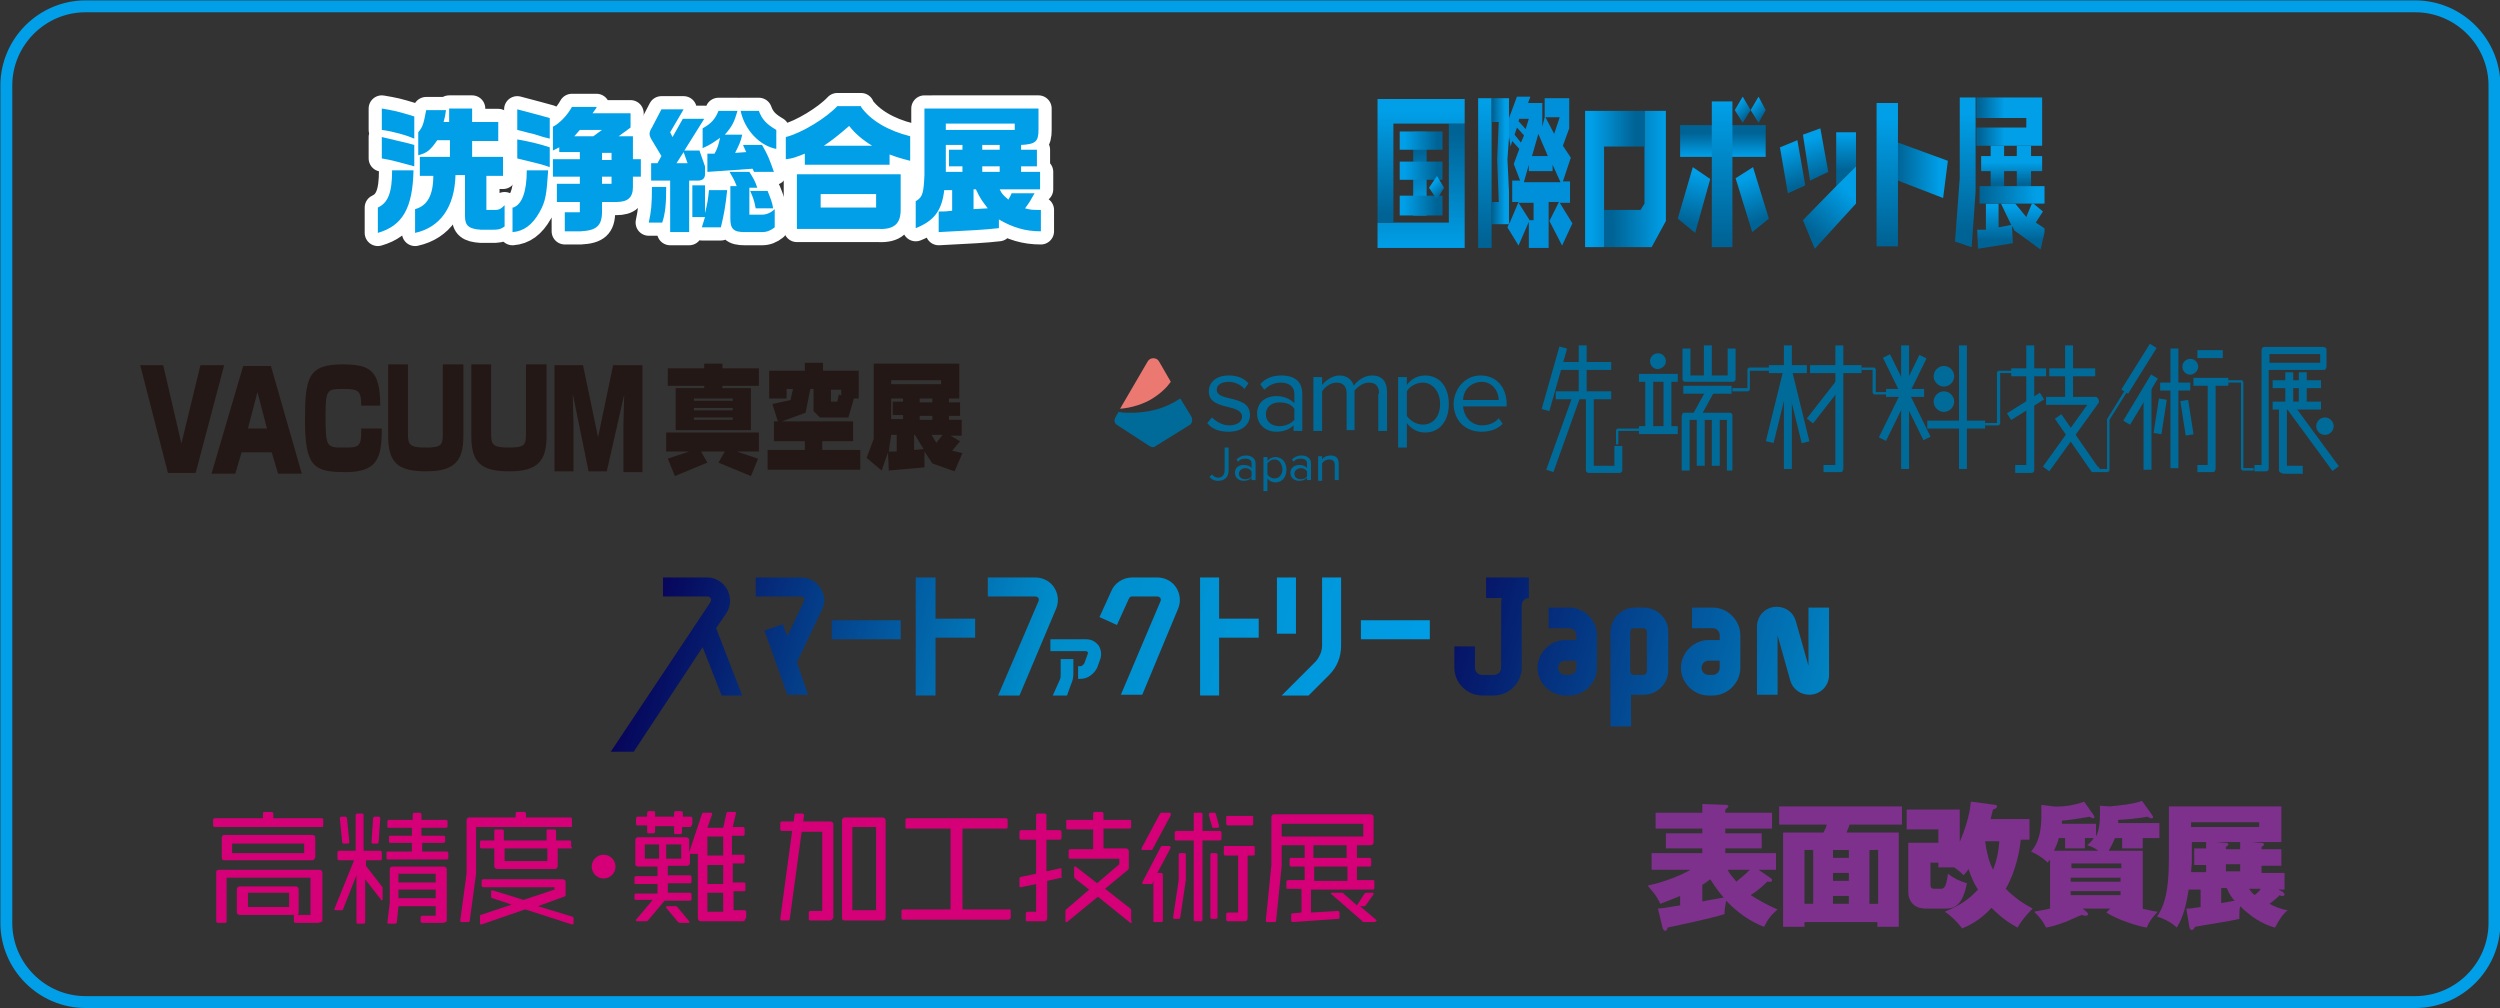 <?xml version="1.0" encoding="utf-8"?>
<!-- Generator: Adobe Illustrator 29.1.0, SVG Export Plug-In . SVG Version: 9.03 Build 55587)  -->
<svg version="1.0" id="レイヤー_1" xmlns="http://www.w3.org/2000/svg" xmlns:xlink="http://www.w3.org/1999/xlink" x="0px"
	 y="0px" viewBox="0 0 315.6 127.3" style="enable-background:new 0 0 315.6 127.3;" xml:space="preserve">
<rect x="0" y="0" width="315.6" height="127.3" fill="#333333" stroke="none"/>
<style type="text/css">
	.st0{fill:none;stroke:#009FE8;stroke-width:1.5;}
	.st1{fill:#7E308D;}
	.st2{fill:#231815;}
	.st3{fill:#009FE8;stroke:#FFFFFF;stroke-width:3.324;stroke-linejoin:round;stroke-miterlimit:10;}
	.st4{fill:#009FE8;}
	
		.st5{clip-path:url(#SVGID_00000017486371218049972630000018121103817046209727_);fill:url(#SVGID_00000167357542342560367190000011681473386746055591_);}
	
		.st6{clip-path:url(#SVGID_00000134963758452954927520000008316230166486284983_);fill:url(#SVGID_00000127019029232461324960000000791086529092673465_);}
	
		.st7{clip-path:url(#SVGID_00000000921526086433677130000008931424991862047155_);fill:url(#SVGID_00000092456214270351466540000015015669826107961535_);}
	
		.st8{clip-path:url(#SVGID_00000114039931632539363110000013160724693408922256_);fill:url(#SVGID_00000150063771204369714250000010373151814497443763_);}
	
		.st9{clip-path:url(#SVGID_00000063617957804606989020000017412032393227108481_);fill:url(#SVGID_00000072267624472972044230000000380907231656341901_);}
	
		.st10{clip-path:url(#SVGID_00000064336104072061941870000001466660923588807057_);fill:url(#SVGID_00000065779911270793748290000005772994001309268666_);}
	
		.st11{clip-path:url(#SVGID_00000156578068876211820740000009464522219889609627_);fill:url(#SVGID_00000038372563254459572900000015924720063212227480_);}
	
		.st12{clip-path:url(#SVGID_00000111889036970917851330000011042855954091043759_);fill:url(#SVGID_00000147189837137384766370000015416026031831612297_);}
	
		.st13{clip-path:url(#SVGID_00000121260707148109520660000007250621823167889800_);fill:url(#SVGID_00000023238899174186011240000000234208365739420596_);}
	.st14{fill:#0090DA;}
	
		.st15{clip-path:url(#SVGID_00000024706613147854088990000002481052914897134498_);fill:url(#SVGID_00000144311311370385107800000014255329931978004114_);}
	
		.st16{clip-path:url(#SVGID_00000118355729479057074150000000482192281848779190_);fill:url(#SVGID_00000029727050458310856890000013745926238358702469_);}
	
		.st17{clip-path:url(#SVGID_00000005241114118040916970000001974019497157858493_);fill:url(#SVGID_00000033369576882841753530000008323331602813669296_);}
	
		.st18{clip-path:url(#SVGID_00000000909472838062830510000005945517485275886233_);fill:url(#SVGID_00000041262329764064428980000018246665414395315385_);}
	
		.st19{clip-path:url(#SVGID_00000124126591408952798160000013963672572934864520_);fill:url(#SVGID_00000120544218900200443460000010615637871451786381_);}
	
		.st20{clip-path:url(#SVGID_00000083082702944264794560000002707717871600916640_);fill:url(#SVGID_00000007386441963788531830000001835559899117943957_);}
	
		.st21{clip-path:url(#SVGID_00000127029500862895978050000016787205933473604228_);fill:url(#SVGID_00000066478104310702865730000006767677917695604110_);}
	
		.st22{clip-path:url(#SVGID_00000049910298558838773060000008522130977956120199_);fill:url(#SVGID_00000176032599210204798660000002346107210578306707_);}
	
		.st23{clip-path:url(#SVGID_00000119824663952513643380000015528152012418372520_);fill:url(#SVGID_00000000185971217367999180000011336162125486238137_);}
	
		.st24{clip-path:url(#SVGID_00000026854576324941368360000008690269018980814783_);fill:url(#SVGID_00000107590214991588894210000011559399658186988461_);}
	
		.st25{clip-path:url(#SVGID_00000062910886874485015760000005267401204770121856_);fill:url(#SVGID_00000114794739223693836780000010968180039785421212_);}
	
		.st26{clip-path:url(#SVGID_00000080921864384872604690000007400123743612810887_);fill:url(#SVGID_00000065068390067325494060000007068649989789284513_);}
	
		.st27{clip-path:url(#SVGID_00000176011620306607096090000014657482211006911653_);fill:url(#SVGID_00000122684895810782197570000002588493478691923606_);}
	
		.st28{clip-path:url(#SVGID_00000099632726080003820450000003075611150052632746_);fill:url(#SVGID_00000138543503869337457300000008407858149391783331_);}
	
		.st29{clip-path:url(#SVGID_00000088812339727736147980000014232556337437293197_);fill:url(#SVGID_00000088837424100103305130000009241424249172053642_);}
	
		.st30{clip-path:url(#SVGID_00000006700202952922566260000004626811164381275041_);fill:url(#SVGID_00000155852366072060460710000011474227358911000734_);}
	
		.st31{clip-path:url(#SVGID_00000170254768823707665340000011874778558508812701_);fill:url(#SVGID_00000141427404589393542860000016417799355166795402_);}
	
		.st32{clip-path:url(#SVGID_00000018945126187113751200000016730236865617552789_);fill:url(#SVGID_00000153703807329251748650000006460338246037608072_);}
	
		.st33{clip-path:url(#SVGID_00000178923620646012836570000006042297641578616247_);fill:url(#SVGID_00000011016586013885288030000016001607414327607696_);}
	.st34{fill:#D50078;}
	.st35{fill:url(#SVGID_00000141427678417161665820000012526027639294269588_);}
	.st36{fill:url(#SVGID_00000001641868092835853340000011470794732976559788_);}
	.st37{fill:url(#SVGID_00000005956109715710536370000016837239578405903766_);}
	.st38{fill:url(#SVGID_00000064322396995708080420000007910351623709189271_);}
	.st39{fill:url(#SVGID_00000021104268509621413450000010317141700104592790_);}
	.st40{fill:url(#SVGID_00000096780207932883560770000009685847851145354159_);}
	.st41{fill:url(#SVGID_00000100380157007485801050000007685039175342680718_);}
	.st42{fill:url(#SVGID_00000119084592490670559440000004737044013116895165_);}
	.st43{fill:url(#SVGID_00000085931563714968102890000014213269211387848850_);}
	.st44{fill:url(#SVGID_00000015317452422875867480000014625865427907757488_);}
	.st45{fill:url(#SVGID_00000047761542314870757840000012312455339637949616_);}
	.st46{fill:url(#SVGID_00000007402896881184120640000013081539480473074109_);}
	.st47{fill:url(#SVGID_00000155148614394166827950000003104705953630651822_);}
	.st48{fill:url(#SVGID_00000098211891083625107360000003103576811668983438_);}
	.st49{fill:url(#SVGID_00000031183487541627137440000014410317213328107141_);}
	.st50{fill:url(#SVGID_00000131364294865228096100000012457160383748079535_);}
	.st51{fill:url(#SVGID_00000013180895375194666620000009375546715252293803_);}
	.st52{fill:#EC7971;}
	.st53{fill:#006B99;}
</style>
<g>
	<path class="st0" d="M314.9,116.5c0,5.5-4.5,10-10,10H10.8c-5.5,0-10-4.5-10-10V10.8c0-5.5,4.5-10,10-10h294.1c5.5,0,10,4.5,10,10
		V116.5z"/>
</g>
<g>
	<path class="st1" d="M209.3,114.7c1.2-0.1,1.9-0.3,2.8-0.4v-1.2c-0.9,0.4-1.8,0.7-2.5,1c-0.5-1.1-1.1-1.7-1.6-2.3
		c2.4-0.5,4.6-1.5,5.4-2h-4.9v-2.1h6.4v-0.6h-4.6v-1.9h4.6v-0.6H209v-2h5.9v-1.1l3,0.1c0.1,0,0.3,0.1,0.3,0.2c0,0.1-0.2,0.2-0.4,0.4
		v0.4h5.9v2h-5.9v0.6h4.6v1.9h-4.6v0.6h6.4v2.1H222l1.6,1.1c0.1,0.1,0.1,0.1,0.1,0.2c0,0.3-0.3,0.2-0.6,0.2
		c-0.6,0.6-1.3,1.2-2.1,1.7c0.5,0.3,1.9,1.2,3.4,1.8c-0.9,0.8-1.2,1.2-1.7,2.2c-0.8-0.3-2.7-1.1-4.8-3.3c0,0.2-0.2,0.9-0.2,1.7
		c-1.9,0.6-6.3,1.5-7.2,1.7c0,0.2-0.1,0.4-0.3,0.4c-0.2,0-0.2-0.2-0.3-0.3L209.3,114.7z M214.9,113.8c1.4-0.3,1.8-0.3,2.7-0.5
		c-1-1.1-1.6-2.2-1.7-2.3c-0.5,0.4-0.8,0.6-1,0.7V113.8z M218.1,109.8c0.3,0.6,0.6,0.9,1.1,1.5c0.5-0.4,1.1-0.9,1.7-1.5H218.1z"/>
	<path class="st1" d="M227.8,116.4v0.6h-2.7v-11.9h5.1c0.2-0.4,0.4-0.8,0.4-1h-6v-2.3h15.5v2.3h-6.6c-0.2,0.5-0.3,0.8-0.4,1h6.6V117
		h-2.7v-0.6H227.8z M228.9,114.1v-6.8h-1.1v6.8H228.9z M233.4,108.3v-1h-2v1H233.4z M233.4,111.2v-1h-2v1H233.4z M233.4,114.1v-1h-2
		v1H233.4z M237.1,114.1v-6.8H236v6.8H237.1z"/>
	<path class="st1" d="M244.7,109.6v-0.7h-1v2.8c0,0.4,0.2,0.5,0.5,0.5h0.8c0.3,0,0.7,0,0.9-1.9c0.8,0.6,1.4,0.9,2.4,1.2
		c-0.6,3.2-1.9,3.2-2.9,3.2h-2.3c-1.7,0-2.2-1.2-2.2-2.1v-6.2h3.8v-1.7h-4v-2.5h6.7v4.1c0.6-1.4,1.3-3.5,1.4-5.1l3,0.4
		c0.2,0,0.3,0.1,0.3,0.2c0,0.2-0.2,0.3-0.5,0.4c-0.1,0.4-0.2,0.7-0.3,1.2h4.9v2.6h-1.1c-0.1,1.2-0.6,4-1.9,6.2
		c1.3,1.3,2.3,1.9,3.4,2.5c-0.7,0.7-1.4,1.5-1.9,2.4c-0.7-0.4-1.7-0.9-3.3-2.5c-0.6,0.7-1.9,1.9-3.7,2.6c-0.6-0.8-1.5-1.7-2.2-2.1
		c1.9-0.8,3-1.5,4.2-2.8c-0.4-0.6-0.8-1.4-1.2-2.6c-0.1,0.2-0.2,0.3-0.6,0.8c-0.3-0.3-0.5-0.5-1.2-1H244.7z M250.6,106.2
		c0.2,1.5,0.5,2.6,1,3.6c0.3-0.8,0.6-1.5,0.8-3.6H250.6z"/>
	<path class="st1" d="M264.9,101.7l1.4,0.1c1.2-0.1,3.1-0.3,4.1-0.7l1.3,1.8c0,0.1,0.1,0.1,0.1,0.2c0,0.2-0.1,0.2-0.2,0.2
		c-0.2,0-0.3-0.1-0.5-0.2c-1,0.2-3.1,0.4-3.7,0.4c0,0.2,0,0.3,0,0.4h5.2v1.9h-2.1v1.3h-2.6v-1.3H267c-0.3,0.7-0.5,1.1-0.8,1.6h4.3
		v7.3h-0.1c0.5,0.1,1.2,0.3,2,0.4c-0.3,0.3-1,1-1.4,2c-1.2-0.2-3.7-1-5.1-1.9l0.5-0.5h-3.5l0.5,0.4c0.1,0.1,0.2,0.2,0.2,0.3
		c0,0.1-0.1,0.2-0.3,0.2c-0.1,0-0.2,0-0.5-0.1c-0.3,0.1-1.8,0.8-2.1,0.9c-1.1,0.4-1.8,0.6-2.4,0.7c-0.4-0.8-0.7-1.2-1.5-2
		c0.3-0.1,0.6-0.1,2-0.4v-6.2c-0.1,0.2-0.2,0.2-0.3,0.4c-0.4-0.4-1-0.9-2.1-1.4c0.4-0.5,1.3-1.5,1.3-4.5v-1.4l1.5,0.2
		c1.2,0.1,2.9-0.2,3.9-0.6l1.2,1.7c0,0.1,0.1,0.1,0.1,0.2c0,0.2-0.1,0.2-0.2,0.2c-0.1,0-0.2-0.1-0.4-0.2c-1.2,0.2-2.3,0.4-3.5,0.5
		c0,0.1,0,0.3,0,0.4h4.3v1.6c0.4-0.8,0.5-1.6,0.5-3V101.7z M264.9,107.4c-0.1-0.1-0.7-0.5-1.4-0.7c0.3-0.3,0.6-0.5,0.8-0.9h-1.1v1.3
		h-2.5v-1.3h-0.8c-0.1,0.5-0.3,0.9-0.6,1.6H264.9z M261.5,109.6h6.3V109h-6.3V109.6z M267.7,110.8h-6.3v0.5h6.3V110.8z M267.7,112.5
		h-6.3v0.5h6.3V112.5z"/>
	<path class="st1" d="M288.2,112.6c0.1,0.1,0.2,0.2,0.2,0.3c0,0.2-0.1,0.2-0.3,0.2c-0.1,0-0.2,0-0.3-0.1c-0.3,0.3-0.5,0.5-1.3,1.1
		c0.6,0.3,1.4,0.7,2.3,0.8c-0.6,0.5-1.1,1.2-1.6,2.2c-0.7-0.2-2.4-0.7-4.4-2.7c-0.1,0.4-0.1,0.8-0.1,1.2c0,0.1,0,0.2,0,0.4
		c-1.2,0.3-4.6,0.8-5.6,1c-0.1,0.2-0.2,0.4-0.4,0.4c-0.2,0-0.2-0.1-0.3-0.3l-0.4-2.4c0.4,0,0.6,0,1.8-0.2v-2.2h-1.5
		c-0.3,1.8-0.6,3.3-1.5,4.8c-0.7-0.7-1.8-1.2-2.5-1.4c1.3-1.8,1.5-4.5,1.5-7.5v-6.4H288v4.5h-3.8l1.2,0.1c0.2,0,0.4,0,0.4,0.2
		c0,0.2-0.2,0.2-0.3,0.3v0.3h2.5v2.1h-2.5v0.9h2.9v2.1h-0.8L288.2,112.6z M278.4,109.2H277v-2.1h1.5v-0.8h-1.8v2.4
		c0,0.4-0.1,1.1-0.1,1.4l1.9,0V109.2z M276.6,103.8v0.6h8.6v-0.6H276.6z M282.8,106.3h-3.1l1.2,0.1c0.2,0,0.4,0,0.4,0.2
		c0,0.2-0.2,0.2-0.3,0.3v0.3h1.8V106.3z M280.4,114c0.5-0.1,1.3-0.2,1.7-0.3c-0.4-0.4-0.7-0.9-1-1.6h-0.7V114z M281,110h1.8v-0.9
		H281V110z M283.9,112.2c0.3,0.4,0.5,0.6,0.7,0.8c0.4-0.3,0.7-0.6,0.8-0.8H283.9z"/>
</g>
<path class="st2" d="M95.9,57H93l2.7,0.9l-0.9,2.2l-4.1-1.7l0.8-1.4h-3l0.8,1.4l-4.1,1.7l-0.9-2.2l2.7-0.9h-2.9v-2.4h11.7V57z
	 M88.9,48.7h-4.6v-2.2h4.6v-0.6h2.3v0.6h4.6v2.2h-4.6V49h3.6v5.3h-9.5V49h3.6V48.7z M92.5,52.7h-4.9v0.3h4.9V52.7z M92.5,51.5h-4.9
	v0.3h4.9V51.5z M87.6,50.3v0.3h4.9v-0.3H87.6z M108.6,56.8v2.5H96.9v-2.5h4.7v-1.1h-3.9v-2.5h0.5L97.5,51l2.3-0.5l0.3-1.4h-0.8v1.2
	h-2.2v-3.5h4.5v-1h2.3v1h4.5v3.5h-0.6l-0.7,2.4h-3.6l-0.8-0.8v-2.8h-0.4l-0.6,3l-3,1.1h9v2.5h-3.9v1.1H108.6z M104.9,50.7l0.8,0
	l0.2-0.9l0.3,0.1v-0.7h-1.3V50.7z M121.5,57.2l-1,2.3l-2.8-1l-1-1.5v2l-4.5,0.4l-0.1-2.3l-0.8,2.3l-1.9-1.6l0.9-2.4v-9.5h10.8v4.4
	h-1.3v0.5h1.4v1.7h-1.4v0.5h1.6v2H120l1.2,0.7l-1,1.2L121.5,57.2z M112.5,48.5h6.3V48h-6.3V48.5z M113.2,54.9h-0.7l-0.3,2.1l1,0
	V54.9z M114,50.3h-1.5v2.6h1.5v-0.5h-1.3v-1.7h1.3V50.3z M116.6,56.7l-1.1-1.8h-0.1v1.9L116.6,56.7z M117.7,52.5h-1.6v0.5h1.6V52.5z
	 M117.7,50.3h-1.6v0.5h1.6V50.3z M119,54.9h-1.4l0.6,1L119,54.9z M48,51.2c0-4.5-1.3-5.2-4.8-5.2c-4.3,0-4.7,1.7-4.7,7
	c0,5.9,1.1,6.6,5.1,6.6c4,0,4.6-1.7,4.6-5.5h-2.6v0.4c0,2-0.4,2-2.3,2c-2.1,0-2.2-0.1-2.2-4.1c0-3.3,0.2-3.3,2.4-3.3
	c1.8,0,2.1,0.3,2.1,2.1H48z M55.9,46.1v8.7c0,1.4-0.2,1.7-2.2,1.7c-2,0-2.2-0.4-2.2-1.7v-8.8h-2.5v9c0,3.4,1.2,4.5,4.8,4.5
	c3.6,0,4.7-1.3,4.7-4.5v-9H55.9z M66.4,46.1v8.7c0,1.4-0.2,1.7-2.2,1.7c-2,0-2.2-0.4-2.2-1.7v-8.8h-2.5v9c0,3.4,1.2,4.5,4.8,4.5
	c3.6,0,4.7-1.3,4.7-4.5v-9H66.4z M78.8,49.8c0,0.4-0.1,3.4-0.1,3.9v5.9h2.4V46.1h-3.7l-1.9,9.1l-1.9-9.1H70v13.4h2.4v-5.9
	c0-0.5-0.1-3.3-0.1-3.9l2,9.8h2.3L78.8,49.8z M38.1,59.8l-3,0l-0.8-2.7l-3.8,0l-0.8,2.7l-3,0l4-13.6l3.5,0L38.1,59.8z M33.7,54.1
	l-1.2-4.6l-1.2,4.6L33.7,54.1z M17.7,46.1l3.5,13.6l3.5,0l3.6-13.6l-3,0L22.9,56l-2.3-9.9L17.7,46.1z"/>
<g>
	<path class="st3" d="M52.2,21.5c-0.1,4.8-1.4,7-4.5,7.9v-3.2c1.3-0.6,1.8-1.9,1.8-4.7H52.2z M48.2,13.7c1.7,0.3,1.8,0.3,4.1,1v2.8
		c-0.9-0.4-2.6-0.9-4.1-1.1V13.7z M48.2,17.3c1.6,0.4,3.5,0.8,4.1,1V21c-1.5-0.4-2.8-0.8-4.1-1V17.3z M56.6,17.7h-1.4
		c-0.9,1.3-1.3,1.6-2.4,1.9v-2.9c0.6-0.7,0.7-1.2,1-2.8h2.5c-0.1,0.7-0.1,0.8-0.3,1.5h0.7v-1.7h2.9v1.7h3.3v2.4h-3.3v2h3.9v2.4h-2.1
		v4.3h1.1c0.6,0,0.8-0.2,1.2-0.6v2.7c-0.6,0.4-0.9,0.4-1.6,0.4h-1.4c-1.5-0.1-2-0.5-2-1.7v-5.2h-1.2c-0.1,4-1.9,6.6-5.1,7.3v-3
		c1.5-0.4,2.3-1.7,2.3-4.2h-1.7v-2.4h3.8V17.7z"/>
	<path class="st3" d="M64.8,26.2c1.1-0.4,1.7-2,1.7-4.7h2.7c-0.2,3-0.3,3.9-1.1,5.3c-0.9,1.6-2,2.4-3.4,2.5V26.2z M69.4,17.5
		l-0.8-0.2l-1.3-0.4c-0.1,0-0.8-0.2-2-0.5v-2.6c2.3,0.6,3,0.8,4.1,1.1V17.5z M65.3,17.6c1.7,0.3,2.9,0.6,4.1,1v2.5
		c-0.8-0.3-1.6-0.5-4.1-1.1V17.6z M75.3,13.6l-0.5,0.7h4.8v1.8l-1.5,1.1h1.8v2.9h1v2.2h-1v1.3c0,1.3-0.6,1.9-2.1,1.9H76v1.2
		c0,1.8-0.7,2.4-2.7,2.5h-2v-2.4h1.9v-1.3h-2.9v-2.3h2.9v-0.9h-3.4v-2.2h3.4v-0.9h-2.6v-0.6L69.8,19v-3c0.8-0.4,1.8-1.4,2.4-2.5
		H75.3z M74.9,17.2l1.1-0.8h-2.8l-0.7,0.8H74.9z M77.2,20.2v-0.9H76v0.9H77.2z M77.2,23.2v-0.9H76v0.9H77.2z"/>
	<path class="st3" d="M81.9,28.1c0.3-1.4,0.4-2.2,0.4-4.5h1.8c0,2.1-0.1,3.3-0.5,4.5H81.9z M86.3,13.8l-1.7,2.9l0.3,0.6l1.3-2.3h2.7
		l-2.5,4h1.9L89,21v1c0,0.5-0.3,0.8-0.9,0.8H87v6.5h-2.4v-6.5h-2.4v-2.2H83l0.5-0.9l-1.2-2c-0.2-0.3-0.3-0.6-0.3-0.8
		c0-0.2,0.1-0.5,0.3-0.8l1.2-2.3H86.3z M86.8,20.6l-0.5-1.4l-0.9,1.4H86.8z M89,23.4v3.5c0.3-1.2,0.4-1.8,0.5-2.9h2.3
		c-0.2,1.9-0.4,3.1-0.8,4.7h-2.4c0.2-0.6,0.2-0.7,0.4-1.3h-1.6v-4H89z M93.1,14c-0.4,1.4-0.7,2-1.6,3h2.2c-0.2,0.9-0.4,1.3-0.9,2.3
		l1.4-0.1c-0.2-0.4-0.2-0.5-0.4-0.9h2.4c0.7,1.2,0.9,1.7,1.5,3.4h-2.5L95,21.3l-5.7,0.4v-2.3l0.9,0c0.4-0.7,0.5-1.1,0.7-2
		c-1,0.7-1.3,0.9-2.2,1.3v-2.5c1.1-0.6,1.6-1.2,2-2.2H93.1z M93,23.5c-0.3-0.8-0.5-1.1-0.9-1.8h2.5c0.5,0.8,0.7,1.1,1,2h-1v3.4h1.6
		c0.6,0,1.2-0.3,1.6-0.7v2.3c-0.5,0.4-1,0.6-1.6,0.6h-2.2c-1.4,0-1.8-0.4-1.8-1.7v-4.1H93z M95.8,14c0.4,1.1,1,1.7,2.2,2.4v2.4
		c-2.1-0.4-4-2.4-4.5-4.8H95.8z M96.9,24.1c0.4,1,0.6,1.5,0.7,2.2h-2.2c-0.2-1.1-0.4-1.5-0.7-2.2H96.9z"/>
	<path class="st3" d="M108.7,13.5c1.2,1.7,3.4,3,6.2,3.7v3.1c-1.2-0.3-1.8-0.5-2.6-0.8v1.3h-10.7v-1.4c-1.3,0.5-1.5,0.6-2.4,0.7
		v-2.8c2-0.5,5.1-2.4,6.5-3.9H108.7z M100.6,22h13.1v4.5c0,1.7-0.8,2.5-2.8,2.4h-10.3V22z M110.6,26.2v-1.7h-7v1.7H110.6z
		 M110.1,18.4c-1.3-0.8-2.2-1.6-2.9-2.5c-1.5,1.3-2.3,1.9-3.2,2.5H110.1z"/>
	<path class="st3" d="M131.1,13.7v2.7c0,1.5-0.4,1.8-2.2,1.9v0.6h2V21h-2v0.7h2.4v2.2h-5.1c0.3,0.6,0.4,0.7,1.1,1.3
		c0.2-0.4,0.3-0.5,0.4-0.8h2.9c-0.5,0.9-0.6,1.1-1.2,1.9c0.8,0.2,0.8,0.2,2,0.2v2.7c-2,0-3.6-0.5-5.3-1.5v1.1
		c-1.7,0.2-3.7,0.3-7.6,0.5v-2.6c0.8,0,0.9,0,1.7-0.1v-2.6h-1c-0.3,2.6-1.3,3.9-3.6,4.8v-3.4c0.9-0.5,1-1.1,1.1-3.3v-8.4H131.1z
		 M128.1,16.4v-0.8h-8.7v0.8H128.1z M121.5,21.7V21h-1.7v-2.1h1.7v-0.6h-2.1v3.4H121.5z M124.7,26.3c-0.7-0.9-1-1.3-1.5-2.4h-0.3
		v2.5L124.7,26.3z M126.2,18.9v-0.6H124v0.6H126.2z M126.2,21.7V21H124v0.7H126.2z"/>
	<path class="st4" d="M52.2,21.5c-0.1,4.8-1.4,7-4.5,7.9v-3.2c1.3-0.6,1.8-1.9,1.8-4.7H52.2z M48.2,13.7c1.7,0.3,1.8,0.3,4.1,1v2.8
		c-0.9-0.4-2.6-0.9-4.1-1.1V13.7z M48.2,17.3c1.6,0.4,3.5,0.8,4.1,1V21c-1.5-0.4-2.8-0.8-4.1-1V17.3z M56.6,17.7h-1.4
		c-0.9,1.3-1.3,1.6-2.4,1.9v-2.9c0.6-0.7,0.7-1.2,1-2.8h2.5c-0.1,0.7-0.1,0.8-0.3,1.5h0.7v-1.7h2.9v1.7h3.3v2.4h-3.3v2h3.9v2.4h-2.1
		v4.3h1.1c0.6,0,0.8-0.2,1.2-0.6v2.7c-0.6,0.4-0.9,0.4-1.6,0.4h-1.4c-1.5-0.1-2-0.5-2-1.7v-5.2h-1.2c-0.1,4-1.9,6.6-5.1,7.3v-3
		c1.5-0.4,2.3-1.7,2.3-4.2h-1.7v-2.4h3.8V17.7z"/>
	<path class="st4" d="M64.8,26.2c1.1-0.4,1.7-2,1.7-4.7h2.7c-0.2,3-0.3,3.9-1.1,5.3c-0.9,1.6-2,2.4-3.4,2.5V26.2z M69.4,17.5
		l-0.8-0.2l-1.3-0.4c-0.1,0-0.8-0.2-2-0.5v-2.6c2.3,0.6,3,0.8,4.1,1.1V17.5z M65.3,17.6c1.7,0.3,2.9,0.6,4.1,1v2.5
		c-0.8-0.3-1.6-0.5-4.1-1.1V17.6z M75.3,13.6l-0.5,0.7h4.8v1.8l-1.5,1.1h1.8v2.9h1v2.2h-1v1.3c0,1.3-0.6,1.9-2.1,1.9H76v1.2
		c0,1.8-0.7,2.4-2.7,2.5h-2v-2.4h1.9v-1.3h-2.9v-2.3h2.9v-0.9h-3.4v-2.2h3.4v-0.9h-2.6v-0.6L69.8,19v-3c0.8-0.4,1.8-1.4,2.4-2.5
		H75.3z M74.9,17.2l1.1-0.8h-2.8l-0.7,0.8H74.9z M77.2,20.2v-0.9H76v0.9H77.2z M77.2,23.2v-0.9H76v0.9H77.2z"/>
	<path class="st4" d="M81.9,28.1c0.3-1.4,0.4-2.2,0.4-4.5h1.8c0,2.1-0.1,3.3-0.5,4.5H81.9z M86.3,13.8l-1.7,2.9l0.3,0.6l1.3-2.3h2.7
		l-2.5,4h1.9L89,21v1c0,0.5-0.3,0.8-0.9,0.8H87v6.5h-2.4v-6.5h-2.4v-2.2H83l0.5-0.9l-1.2-2c-0.2-0.3-0.3-0.6-0.3-0.8
		c0-0.2,0.1-0.5,0.3-0.8l1.2-2.3H86.3z M86.8,20.6l-0.5-1.4l-0.9,1.4H86.8z M89,23.4v3.5c0.3-1.2,0.4-1.8,0.5-2.9h2.3
		c-0.2,1.9-0.4,3.1-0.8,4.7h-2.4c0.2-0.6,0.2-0.7,0.4-1.3h-1.6v-4H89z M93.1,14c-0.4,1.4-0.7,2-1.6,3h2.2c-0.2,0.9-0.4,1.3-0.9,2.3
		l1.4-0.1c-0.2-0.4-0.2-0.5-0.4-0.9h2.4c0.7,1.2,0.9,1.7,1.5,3.4h-2.5L95,21.3l-5.7,0.4v-2.3l0.9,0c0.4-0.7,0.5-1.1,0.7-2
		c-1,0.7-1.3,0.9-2.2,1.3v-2.5c1.1-0.6,1.6-1.2,2-2.2H93.1z M93,23.5c-0.3-0.8-0.5-1.1-0.9-1.8h2.5c0.5,0.8,0.7,1.1,1,2h-1v3.4h1.6
		c0.6,0,1.2-0.3,1.6-0.7v2.3c-0.5,0.4-1,0.6-1.6,0.6h-2.2c-1.4,0-1.8-0.4-1.8-1.7v-4.1H93z M95.8,14c0.4,1.1,1,1.7,2.2,2.4v2.4
		c-2.1-0.4-4-2.4-4.5-4.8H95.8z M96.9,24.1c0.4,1,0.6,1.5,0.7,2.2h-2.2c-0.2-1.1-0.4-1.5-0.7-2.2H96.9z"/>
	<path class="st4" d="M108.7,13.5c1.2,1.7,3.4,3,6.2,3.7v3.1c-1.2-0.3-1.8-0.5-2.6-0.8v1.3h-10.7v-1.4c-1.3,0.5-1.5,0.6-2.4,0.7
		v-2.8c2-0.5,5.1-2.4,6.5-3.9H108.7z M100.6,22h13.1v4.5c0,1.7-0.8,2.5-2.8,2.4h-10.3V22z M110.6,26.2v-1.7h-7v1.7H110.6z
		 M110.1,18.4c-1.3-0.8-2.2-1.6-2.9-2.5c-1.5,1.3-2.3,1.9-3.2,2.5H110.1z"/>
	<path class="st4" d="M131.1,13.7v2.7c0,1.5-0.4,1.8-2.2,1.9v0.6h2V21h-2v0.7h2.4v2.2h-5.1c0.3,0.6,0.4,0.7,1.1,1.3
		c0.2-0.4,0.3-0.5,0.4-0.8h2.9c-0.5,0.9-0.6,1.1-1.2,1.9c0.8,0.2,0.8,0.2,2,0.2v2.7c-2,0-3.6-0.5-5.3-1.5v1.1
		c-1.7,0.2-3.7,0.3-7.6,0.5v-2.6c0.8,0,0.9,0,1.7-0.1v-2.6h-1c-0.3,2.6-1.3,3.9-3.6,4.8v-3.4c0.9-0.5,1-1.1,1.1-3.3v-8.4H131.1z
		 M128.1,16.4v-0.8h-8.7v0.8H128.1z M121.5,21.7V21h-1.7v-2.1h1.7v-0.6h-2.1v3.4H121.5z M124.7,26.3c-0.7-0.9-1-1.3-1.5-2.4h-0.3
		v2.5L124.7,26.3z M126.2,18.9v-0.6H124v0.6H126.2z M126.2,21.7V21H124v0.7H126.2z"/>
</g>
<g>
	<g>
		<defs>
			<polygon id="SVGID_1_" points="182.9,15.6 182.9,28.1 175.9,28.1 173.9,28.1 173.9,31.3 184.9,31.3 184.9,15.6 			"/>
		</defs>
		<clipPath id="SVGID_00000101089743962958394340000002601356250586059426_">
			<use xlink:href="#SVGID_1_"  style="overflow:visible;"/>
		</clipPath>
		
			<linearGradient id="SVGID_00000085949126470026655810000008661989138945744287_" gradientUnits="userSpaceOnUse" x1="-431.196" y1="488.001" x2="-430.938" y2="488.001" gradientTransform="matrix(0 -56.341 -56.341 0 27673.662 -24262.744)">
			<stop  offset="0" style="stop-color:#009FE8"/>
			<stop  offset="1" style="stop-color:#006395"/>
		</linearGradient>
		
			<rect x="173.9" y="15.6" style="clip-path:url(#SVGID_00000101089743962958394340000002601356250586059426_);fill:url(#SVGID_00000085949126470026655810000008661989138945744287_);" width="11" height="15.7"/>
	</g>
	<g>
		<defs>
			<polygon id="SVGID_00000023268173987941562420000008824634753442009749_" points="173.9,12.5 173.9,28.1 175.9,28.1 175.9,15.6 
				182.9,15.6 184.9,15.6 184.9,12.5 			"/>
		</defs>
		<clipPath id="SVGID_00000069369776788565600610000002108230948918186377_">
			<use xlink:href="#SVGID_00000023268173987941562420000008824634753442009749_"  style="overflow:visible;"/>
		</clipPath>
		
			<linearGradient id="SVGID_00000080183075902771809000000010320399093828597898_" gradientUnits="userSpaceOnUse" x1="-441.597" y1="480.561" x2="-441.339" y2="480.561" gradientTransform="matrix(0 50.261 50.261 0 -23974.027 22209.248)">
			<stop  offset="0" style="stop-color:#009FE8"/>
			<stop  offset="1" style="stop-color:#006395"/>
		</linearGradient>
		
			<rect x="173.9" y="12.5" style="clip-path:url(#SVGID_00000069369776788565600610000002108230948918186377_);fill:url(#SVGID_00000080183075902771809000000010320399093828597898_);" width="11" height="15.6"/>
	</g>
	<g>
		<defs>
			<rect id="SVGID_00000147914556386012655020000009216243510242377143_" x="178.4" y="16.6" width="1.7" height="10.6"/>
		</defs>
		<clipPath id="SVGID_00000088846830803112484510000006900880969156836283_">
			<use xlink:href="#SVGID_00000147914556386012655020000009216243510242377143_"  style="overflow:visible;"/>
		</clipPath>
		
			<linearGradient id="SVGID_00000007402972807648622540000018263194169511433103_" gradientUnits="userSpaceOnUse" x1="-426.185" y1="491.572" x2="-425.927" y2="491.572" gradientTransform="matrix(0 -27.838 -27.838 0 13863.766 -11837.833)">
			<stop  offset="0" style="stop-color:#009FE8"/>
			<stop  offset="1" style="stop-color:#006395"/>
		</linearGradient>
		
			<rect x="178.4" y="16.6" style="clip-path:url(#SVGID_00000088846830803112484510000006900880969156836283_);fill:url(#SVGID_00000007402972807648622540000018263194169511433103_);" width="1.7" height="10.6"/>
	</g>
	<g>
		<defs>
			<rect id="SVGID_00000126300390977398658610000007186981618225730690_" x="176.7" y="16.6" width="5.4" height="2.3"/>
		</defs>
		<clipPath id="SVGID_00000016065117705805954400000010876264188654794665_">
			<use xlink:href="#SVGID_00000126300390977398658610000007186981618225730690_"  style="overflow:visible;"/>
		</clipPath>
		
			<linearGradient id="SVGID_00000148636665533983123470000010042758579855815352_" gradientUnits="userSpaceOnUse" x1="-448.499" y1="500.955" x2="-448.241" y2="500.955" gradientTransform="matrix(16.021 0 0 -16.021 7362.71 8043.68)">
			<stop  offset="0" style="stop-color:#009FE8"/>
			<stop  offset="1" style="stop-color:#006395"/>
		</linearGradient>
		
			<rect x="176.7" y="16.6" style="clip-path:url(#SVGID_00000016065117705805954400000010876264188654794665_);fill:url(#SVGID_00000148636665533983123470000010042758579855815352_);" width="5.4" height="2.3"/>
	</g>
	<g>
		<defs>
			<rect id="SVGID_00000160906986612107997530000005849894295199803293_" x="176.7" y="24.7" width="5.4" height="2.5"/>
		</defs>
		<clipPath id="SVGID_00000095312346647489435570000014769973020083082167_">
			<use xlink:href="#SVGID_00000160906986612107997530000005849894295199803293_"  style="overflow:visible;"/>
		</clipPath>
		
			<linearGradient id="SVGID_00000080915188557883550850000002408211051962177450_" gradientUnits="userSpaceOnUse" x1="-448.499" y1="502.427" x2="-448.241" y2="502.427" gradientTransform="matrix(16.021 0 0 -16.021 7362.71 8075.477)">
			<stop  offset="0" style="stop-color:#009FE8"/>
			<stop  offset="1" style="stop-color:#006395"/>
		</linearGradient>
		
			<rect x="176.7" y="24.7" style="clip-path:url(#SVGID_00000095312346647489435570000014769973020083082167_);fill:url(#SVGID_00000080915188557883550850000002408211051962177450_);" width="5.4" height="2.5"/>
	</g>
	<g>
		<defs>
			<rect id="SVGID_00000031918615282204885500000013390701752337058238_" x="176.7" y="20.4" width="5.4" height="2.3"/>
		</defs>
		<clipPath id="SVGID_00000181075185443825283780000012798556676625562814_">
			<use xlink:href="#SVGID_00000031918615282204885500000013390701752337058238_"  style="overflow:visible;"/>
		</clipPath>
		
			<linearGradient id="SVGID_00000172429250052911793310000000661543929201935259_" gradientUnits="userSpaceOnUse" x1="-448.499" y1="501.636" x2="-448.241" y2="501.636" gradientTransform="matrix(16.021 0 0 -16.021 7362.71 8058.39)">
			<stop  offset="0" style="stop-color:#009FE8"/>
			<stop  offset="1" style="stop-color:#006395"/>
		</linearGradient>
		
			<rect x="176.7" y="20.4" style="clip-path:url(#SVGID_00000181075185443825283780000012798556676625562814_);fill:url(#SVGID_00000172429250052911793310000000661543929201935259_);" width="5.4" height="2.3"/>
	</g>
	<g>
		<defs>
			<polygon id="SVGID_00000142176904092675520610000013832021461094470585_" points="180.4,23.7 181.4,25.2 182.3,23.7 181.4,22.2 
							"/>
		</defs>
		<clipPath id="SVGID_00000013192347899646018580000005534324466970716313_">
			<use xlink:href="#SVGID_00000142176904092675520610000013832021461094470585_"  style="overflow:visible;"/>
		</clipPath>
		
			<linearGradient id="SVGID_00000105384257668023586890000003317870301158673286_" gradientUnits="userSpaceOnUse" x1="-487.787" y1="492.748" x2="-487.529" y2="492.748" gradientTransform="matrix(4.692 4.692 4.692 -4.692 157.514 4624.046)">
			<stop  offset="0" style="stop-color:#009FE8"/>
			<stop  offset="1" style="stop-color:#006395"/>
		</linearGradient>
		
			<polygon style="clip-path:url(#SVGID_00000013192347899646018580000005534324466970716313_);fill:url(#SVGID_00000105384257668023586890000003317870301158673286_);" points="
			181.4,21.3 183.8,23.7 181.4,26.1 178.9,23.7 		"/>
	</g>
	<g>
		<defs>
			<polygon id="SVGID_00000093884845910814385980000010291800811465509255_" points="186.6,12.4 186.6,31.4 188.3,31.4 188.3,28.3 
				188.3,25.5 188.3,15.4 188.3,12.4 			"/>
		</defs>
		<clipPath id="SVGID_00000096748275510832690590000013489380508968313527_">
			<use xlink:href="#SVGID_00000093884845910814385980000010291800811465509255_"  style="overflow:visible;"/>
		</clipPath>
		
			<linearGradient id="SVGID_00000176007279700966739150000005903053418045971851_" gradientUnits="userSpaceOnUse" x1="-440.264" y1="481.214" x2="-440.006" y2="481.214" gradientTransform="matrix(0 67.346 67.346 0 -32220.555 29663.119)">
			<stop  offset="0" style="stop-color:#009FE8"/>
			<stop  offset="1" style="stop-color:#006395"/>
		</linearGradient>
		
			<rect x="186.6" y="12.4" style="clip-path:url(#SVGID_00000096748275510832690590000013489380508968313527_);fill:url(#SVGID_00000176007279700966739150000005903053418045971851_);" width="1.7" height="18.9"/>
	</g>
	<g>
		<defs>
			<polygon id="SVGID_00000003825217244852777810000015088111242734267839_" points="188.3,12.4 188.3,15.4 189.2,15.4 189,20.1 
				189.2,25.5 188.3,25.5 188.3,28.3 190.4,28.3 190.5,28.2 190.5,24.2 190.3,20.1 190.5,17.3 190.5,15 190.5,12.4 			"/>
		</defs>
		<clipPath id="SVGID_00000033351830288937208120000013580538722589071793_">
			<use xlink:href="#SVGID_00000003825217244852777810000015088111242734267839_"  style="overflow:visible;"/>
		</clipPath>
		
			<linearGradient id="SVGID_00000061473666896584019040000017476051860714877365_" gradientUnits="userSpaceOnUse" x1="-398.578" y1="439.389" x2="-398.32" y2="439.389" gradientTransform="matrix(-6.013 0 0 6.013 -2206.651 -2621.784)">
			<stop  offset="0" style="stop-color:#009FE8"/>
			<stop  offset="1" style="stop-color:#006395"/>
		</linearGradient>
		
			<rect x="188.3" y="12.4" style="clip-path:url(#SVGID_00000033351830288937208120000013580538722589071793_);fill:url(#SVGID_00000061473666896584019040000017476051860714877365_);" width="2.2" height="15.9"/>
	</g>
	<path class="st14" d="M196.9,25.6h1.3v-2.7h-0.9l1-3l-1-1.5l0.8-2.2v-3.8H195v2.4l0,0l-0.3,1.2v-3h-1.8l0.3-0.8h-1.7l-1,2.7l0,2.4
		l0.2,1.2l0.2-0.7l0.9,1l-0.7,1.9l0.8,2.1h-1v2.7h0.8l-1.1,2.6l-0.1,0.1l-0.2,0.5l1.4,2.3l1.3-3v3.3h2.5v-5.8h1.3l-1.2,2.4l1.6,3.1
		l1.3-2.8L196.9,25.6z M196.9,14.8l-0.7,2.1l-1.1-2.1H196.9z M194.2,16.9l1.2,2.8h-2L194.2,16.9z M191.8,15h1.2l-0.4,1.3l-0.9-1
		L191.8,15z M191.2,17l0.3-0.9l0.9,1L192,18L191.2,17z M193.6,27.8h-0.5l0,0l-1.4-2.2h1.9V27.8z M192.4,22.9l0.6-2.1v0.8h3v-0.8
		l1,2.2H192.4z"/>
	<g>
		<defs>
			<polygon id="SVGID_00000156562387256223534650000008384286040476245403_" points="207.6,14 207.6,18.5 207.6,25.7 207.1,26.5 
				202.5,26.5 202.5,31.2 208.5,31.2 210.3,27.9 210.3,14 			"/>
		</defs>
		<clipPath id="SVGID_00000070835768245619355310000015997070840732108935_">
			<use xlink:href="#SVGID_00000156562387256223534650000008384286040476245403_"  style="overflow:visible;"/>
		</clipPath>
		
			<linearGradient id="SVGID_00000109015739756267846170000002253713549555207819_" gradientUnits="userSpaceOnUse" x1="-425.375" y1="473.618" x2="-425.117" y2="473.618" gradientTransform="matrix(-25.532 0 0 25.532 -10650.529 -12069.601)">
			<stop  offset="0" style="stop-color:#009FE8"/>
			<stop  offset="1" style="stop-color:#006395"/>
		</linearGradient>
		
			<rect x="202.5" y="14" style="clip-path:url(#SVGID_00000070835768245619355310000015997070840732108935_);fill:url(#SVGID_00000109015739756267846170000002253713549555207819_);" width="7.8" height="17.2"/>
	</g>
	<g>
		<defs>
			<polygon id="SVGID_00000151531345561128704630000013907503660921408390_" points="200.1,14 200.1,31.2 202.5,31.2 202.5,26.5 
				202.5,18.5 207.6,18.5 207.6,14 			"/>
		</defs>
		<clipPath id="SVGID_00000035488745352921628120000007480875969240289965_">
			<use xlink:href="#SVGID_00000151531345561128704630000013907503660921408390_"  style="overflow:visible;"/>
		</clipPath>
		
			<linearGradient id="SVGID_00000029761723874407730110000013508823325877427852_" gradientUnits="userSpaceOnUse" x1="-448.821" y1="497.604" x2="-448.563" y2="497.604" gradientTransform="matrix(21.178 0 0 -21.178 9706.057 10560.768)">
			<stop  offset="0" style="stop-color:#009FE8"/>
			<stop  offset="1" style="stop-color:#006395"/>
		</linearGradient>
		
			<rect x="200.1" y="14" style="clip-path:url(#SVGID_00000035488745352921628120000007480875969240289965_);fill:url(#SVGID_00000029761723874407730110000013508823325877427852_);" width="7.5" height="17.2"/>
	</g>
	<g>
		<defs>
			<rect id="SVGID_00000068653670458852671730000001220379386772842680_" x="212.1" y="15.8" width="10.8" height="4"/>
		</defs>
		<clipPath id="SVGID_00000075132983381964051460000005979716029865668537_">
			<use xlink:href="#SVGID_00000068653670458852671730000001220379386772842680_"  style="overflow:visible;"/>
		</clipPath>
		
			<linearGradient id="SVGID_00000087391895831684824150000009357823776026572724_" gradientUnits="userSpaceOnUse" x1="-413.013" y1="511.371" x2="-412.755" y2="511.371" gradientTransform="matrix(0 -11.431 -11.431 0 6062.916 -4701.42)">
			<stop  offset="0" style="stop-color:#009FE8"/>
			<stop  offset="1" style="stop-color:#006395"/>
		</linearGradient>
		
			<rect x="212.1" y="15.8" style="clip-path:url(#SVGID_00000075132983381964051460000005979716029865668537_);fill:url(#SVGID_00000087391895831684824150000009357823776026572724_);" width="10.8" height="4"/>
	</g>
	<g>
		<defs>
			<rect id="SVGID_00000031898197480565451030000012132327255317518747_" x="216.1" y="12.8" width="2.6" height="18.4"/>
		</defs>
		<clipPath id="SVGID_00000176003807686102583930000010276134707753736375_">
			<use xlink:href="#SVGID_00000031898197480565451030000012132327255317518747_"  style="overflow:visible;"/>
		</clipPath>
		
			<linearGradient id="SVGID_00000182527830381526913860000004573932611151237266_" gradientUnits="userSpaceOnUse" x1="-440.24" y1="479.971" x2="-439.982" y2="479.971" gradientTransform="matrix(0 67.829 67.829 0 -32338.754 29874.123)">
			<stop  offset="0" style="stop-color:#009FE8"/>
			<stop  offset="1" style="stop-color:#006395"/>
		</linearGradient>
		
			<rect x="216.1" y="12.8" style="clip-path:url(#SVGID_00000176003807686102583930000010276134707753736375_);fill:url(#SVGID_00000182527830381526913860000004573932611151237266_);" width="2.6" height="18.4"/>
	</g>
	<g>
		<defs>
			<polygon id="SVGID_00000032645789373874584210000001479717874923765401_" points="211.8,27.6 214,29.4 215.9,22.6 213.7,21.1 			
				"/>
		</defs>
		<clipPath id="SVGID_00000013169786747570539710000004117249474283735214_">
			<use xlink:href="#SVGID_00000032645789373874584210000001479717874923765401_"  style="overflow:visible;"/>
		</clipPath>
		
			<linearGradient id="SVGID_00000149348488943898857820000010226529895819979192_" gradientUnits="userSpaceOnUse" x1="-444.028" y1="469.968" x2="-443.769" y2="469.968" gradientTransform="matrix(-6.668 24.005 24.005 6.668 -14027.495 7547.115)">
			<stop  offset="0" style="stop-color:#009FE8"/>
			<stop  offset="1" style="stop-color:#006395"/>
		</linearGradient>
		
			<polygon style="clip-path:url(#SVGID_00000013169786747570539710000004117249474283735214_);fill:url(#SVGID_00000149348488943898857820000010226529895819979192_);" points="
			218,21.7 215.6,30.4 209.6,28.8 212,20 		"/>
	</g>
	<g>
		<defs>
			<polygon id="SVGID_00000101811247096124420450000018411577669306503094_" points="219.1,22.5 221.2,29.3 223.3,27.6 221.3,21.1 
							"/>
		</defs>
		<clipPath id="SVGID_00000172398570507695671060000000128876978409204147_">
			<use xlink:href="#SVGID_00000101811247096124420450000018411577669306503094_"  style="overflow:visible;"/>
		</clipPath>
		
			<linearGradient id="SVGID_00000042725833627312615150000005522306686988491708_" gradientUnits="userSpaceOnUse" x1="-453.563" y1="475.226" x2="-453.305" y2="475.226" gradientTransform="matrix(7.43 20.385 20.385 -7.43 -6097.125 12799.454)">
			<stop  offset="0" style="stop-color:#009FE8"/>
			<stop  offset="1" style="stop-color:#006395"/>
		</linearGradient>
		
			<polygon style="clip-path:url(#SVGID_00000172398570507695671060000000128876978409204147_);fill:url(#SVGID_00000042725833627312615150000005522306686988491708_);" points="
			222.8,19.7 226,28.3 219.6,30.7 216.5,22 		"/>
	</g>
	<g>
		<defs>
			<polygon id="SVGID_00000098194642952437238920000003759509290418799247_" points="219,13.9 220,15.5 221,13.9 220,12.2 			"/>
		</defs>
		<clipPath id="SVGID_00000121248609328566046890000001234006007093756034_">
			<use xlink:href="#SVGID_00000098194642952437238920000003759509290418799247_"  style="overflow:visible;"/>
		</clipPath>
		
			<linearGradient id="SVGID_00000054260159606602083870000009044392255909545095_" gradientUnits="userSpaceOnUse" x1="-488.937" y1="478.75" x2="-488.679" y2="478.75" gradientTransform="matrix(5.375 5.375 5.375 -5.375 274.098 5214.401)">
			<stop  offset="0" style="stop-color:#009FE8"/>
			<stop  offset="1" style="stop-color:#006395"/>
		</linearGradient>
		
			<polygon style="clip-path:url(#SVGID_00000121248609328566046890000001234006007093756034_);fill:url(#SVGID_00000054260159606602083870000009044392255909545095_);" points="
			220,11.2 222.7,13.9 220,16.5 217.4,13.9 		"/>
	</g>
	<g>
		<defs>
			<polygon id="SVGID_00000049929624727810308340000015139164122263055250_" points="221,13.9 222,15.5 222.9,13.9 222,12.2 			"/>
		</defs>
		<clipPath id="SVGID_00000154395042432084398190000010853897645720193174_">
			<use xlink:href="#SVGID_00000049929624727810308340000015139164122263055250_"  style="overflow:visible;"/>
		</clipPath>
		
			<linearGradient id="SVGID_00000088847334144589136750000007220107668599084160_" gradientUnits="userSpaceOnUse" x1="-489.461" y1="478.226" x2="-489.202" y2="478.226" gradientTransform="matrix(5.375 5.375 5.375 -5.375 281.687 5214.401)">
			<stop  offset="0" style="stop-color:#009FE8"/>
			<stop  offset="1" style="stop-color:#006395"/>
		</linearGradient>
		
			<polygon style="clip-path:url(#SVGID_00000154395042432084398190000010853897645720193174_);fill:url(#SVGID_00000088847334144589136750000007220107668599084160_);" points="
			222,11.2 224.6,13.9 222,16.5 219.3,13.9 		"/>
	</g>
	<g>
		<defs>
			<polygon id="SVGID_00000109734327859109483210000004436039443693078455_" points="224.7,18.6 225.7,24.4 227.9,23.4 226.9,17.7 
							"/>
		</defs>
		<clipPath id="SVGID_00000096745056423921596020000002332553852694141827_">
			<use xlink:href="#SVGID_00000109734327859109483210000004436039443693078455_"  style="overflow:visible;"/>
		</clipPath>
		
			<linearGradient id="SVGID_00000067213582421191802370000006490873253338115982_" gradientUnits="userSpaceOnUse" x1="-455.119" y1="473.044" x2="-454.861" y2="473.044" gradientTransform="matrix(6.477 18.289 18.289 -6.477 -5478.272 11406.228)">
			<stop  offset="0" style="stop-color:#009FE8"/>
			<stop  offset="1" style="stop-color:#006395"/>
		</linearGradient>
		
			<polygon style="clip-path:url(#SVGID_00000096745056423921596020000002332553852694141827_);fill:url(#SVGID_00000067213582421191802370000006490873253338115982_);" points="
			227.5,16.7 230,23.6 225.1,25.4 222.6,18.4 		"/>
	</g>
	<g>
		<defs>
			<polygon id="SVGID_00000091710518777565325730000001143402429381904800_" points="227.6,17 228.5,22.8 230.8,21.7 229.8,16.2 			
				"/>
		</defs>
		<clipPath id="SVGID_00000014627491302716988100000014094362232648112279_">
			<use xlink:href="#SVGID_00000091710518777565325730000001143402429381904800_"  style="overflow:visible;"/>
		</clipPath>
		
			<linearGradient id="SVGID_00000154423093270638516020000014685606472372456068_" gradientUnits="userSpaceOnUse" x1="-455.119" y1="472.562" x2="-454.861" y2="472.562" gradientTransform="matrix(6.477 18.289 18.289 -6.477 -5466.407 11402.026)">
			<stop  offset="0" style="stop-color:#009FE8"/>
			<stop  offset="1" style="stop-color:#006395"/>
		</linearGradient>
		
			<polygon style="clip-path:url(#SVGID_00000014627491302716988100000014094362232648112279_);fill:url(#SVGID_00000154423093270638516020000014685606472372456068_);" points="
			230.4,15.1 232.9,22 227.9,23.8 225.5,16.9 		"/>
	</g>
	<g>
		<defs>
			<polygon id="SVGID_00000157298930171524962860000002955460011089383563_" points="231.8,16.7 231.8,23.5 234.3,21 234.3,16.7 			
				"/>
		</defs>
		<clipPath id="SVGID_00000174577045428921484890000016541074597339636671_">
			<use xlink:href="#SVGID_00000157298930171524962860000002955460011089383563_"  style="overflow:visible;"/>
		</clipPath>
		
			<linearGradient id="SVGID_00000154425433931240269680000013235491466531657621_" gradientUnits="userSpaceOnUse" x1="-451.273" y1="464.715" x2="-451.015" y2="464.715" gradientTransform="matrix(0 17.793 17.793 0 -8035.379 8046.414)">
			<stop  offset="0" style="stop-color:#009FE8"/>
			<stop  offset="1" style="stop-color:#006395"/>
		</linearGradient>
		
			<rect x="231.8" y="16.7" style="clip-path:url(#SVGID_00000174577045428921484890000016541074597339636671_);fill:url(#SVGID_00000154425433931240269680000013235491466531657621_);" width="2.5" height="6.8"/>
	</g>
	<g>
		<defs>
			<polygon id="SVGID_00000105387374726976998990000009317393302314573726_" points="231.8,23.5 227.6,27.8 229.1,31.4 234.3,25.7 
				234.3,21 			"/>
		</defs>
		<clipPath id="SVGID_00000144324761645857508190000000094764129700861099_">
			<use xlink:href="#SVGID_00000105387374726976998990000009317393302314573726_"  style="overflow:visible;"/>
		</clipPath>
		
			<linearGradient id="SVGID_00000079480207792533047060000006594452931813592241_" gradientUnits="userSpaceOnUse" x1="-435.57" y1="467.774" x2="-435.312" y2="467.774" gradientTransform="matrix(-18.035 20.067 20.067 18.035 -17009.375 328.036)">
			<stop  offset="0" style="stop-color:#009FE8"/>
			<stop  offset="1" style="stop-color:#006395"/>
		</linearGradient>
		
			<polygon style="clip-path:url(#SVGID_00000144324761645857508190000000094764129700861099_);fill:url(#SVGID_00000079480207792533047060000006594452931813592241_);" points="
			239.6,25.6 231.3,34.8 222.4,26.8 230.6,17.6 		"/>
	</g>
	<g>
		<defs>
			<polygon id="SVGID_00000089547429085783431810000005713192722359930754_" points="239.6,22.8 245.3,25 245.9,20.3 239.6,18 			
				"/>
		</defs>
		<clipPath id="SVGID_00000086654586004468402760000016909252029793389743_">
			<use xlink:href="#SVGID_00000089547429085783431810000005713192722359930754_"  style="overflow:visible;"/>
		</clipPath>
		
			<linearGradient id="SVGID_00000052786551454333463150000005674978685124046245_" gradientUnits="userSpaceOnUse" x1="-417.906" y1="471.243" x2="-417.647" y2="471.243" gradientTransform="matrix(-20.716 0 0 20.716 -8412.42 -9740.947)">
			<stop  offset="0" style="stop-color:#009FE8"/>
			<stop  offset="1" style="stop-color:#006395"/>
		</linearGradient>
		
			<rect x="239.6" y="18" style="clip-path:url(#SVGID_00000086654586004468402760000016909252029793389743_);fill:url(#SVGID_00000052786551454333463150000005674978685124046245_);" width="6.3" height="7"/>
	</g>
	<g>
		<defs>
			<polygon id="SVGID_00000023980981239797767880000001380644786100216454_" points="236.9,13 236.9,31.2 239.6,31.2 239.6,22.8 
				239.6,18 239.6,13 			"/>
		</defs>
		<clipPath id="SVGID_00000021105216980211184450000010987761272794922897_">
			<use xlink:href="#SVGID_00000023980981239797767880000001380644786100216454_"  style="overflow:visible;"/>
		</clipPath>
		
			<linearGradient id="SVGID_00000150806977194280106500000017312093360420309412_" gradientUnits="userSpaceOnUse" x1="-440.789" y1="478.407" x2="-440.531" y2="478.407" gradientTransform="matrix(0 60.232 60.232 0 -28577.307 26564.438)">
			<stop  offset="0" style="stop-color:#009FE8"/>
			<stop  offset="1" style="stop-color:#006395"/>
		</linearGradient>
		
			<rect x="236.9" y="13" style="clip-path:url(#SVGID_00000021105216980211184450000010987761272794922897_);fill:url(#SVGID_00000150806977194280106500000017312093360420309412_);" width="2.7" height="18.1"/>
	</g>
	<g>
		<defs>
			<polygon id="SVGID_00000109711356387155397020000016431730903357991333_" points="247.4,12.3 247.4,22.5 246.8,30.5 248.9,31.2 
				249.5,22.8 249.5,18.4 249.5,16.1 249.5,14.9 249.5,12.3 			"/>
		</defs>
		<clipPath id="SVGID_00000087371154971197524500000015351886499905837441_">
			<use xlink:href="#SVGID_00000109711356387155397020000016431730903357991333_"  style="overflow:visible;"/>
		</clipPath>
		
			<linearGradient id="SVGID_00000075163928992252841660000010344876585808478394_" gradientUnits="userSpaceOnUse" x1="-441.011" y1="477.565" x2="-440.753" y2="477.565" gradientTransform="matrix(0 57.044 57.044 0 -26994.043 25171.447)">
			<stop  offset="0" style="stop-color:#009FE8"/>
			<stop  offset="1" style="stop-color:#006395"/>
		</linearGradient>
		
			<rect x="246.8" y="12.3" style="clip-path:url(#SVGID_00000087371154971197524500000015351886499905837441_);fill:url(#SVGID_00000075163928992252841660000010344876585808478394_);" width="2.6" height="18.9"/>
	</g>
	<g>
		<defs>
			<polygon id="SVGID_00000137844462477021383050000001599681054971127975_" points="249.5,12.3 249.5,14.9 255.8,14.9 255.8,16.1 
				249.5,16.1 249.5,18.4 251.3,18.4 253,18.4 254.6,18.4 256.4,18.4 257.8,18.4 257.8,12.3 			"/>
		</defs>
		<clipPath id="SVGID_00000022545418656675867120000002760248449611968182_">
			<use xlink:href="#SVGID_00000137844462477021383050000001599681054971127975_"  style="overflow:visible;"/>
		</clipPath>
		
			<linearGradient id="SVGID_00000058572913747356305130000009087325690157021608_" gradientUnits="userSpaceOnUse" x1="-404.12" y1="464.132" x2="-403.862" y2="464.132" gradientTransform="matrix(-12.615 0 0 12.615 -4844.888 -5839.586)">
			<stop  offset="0" style="stop-color:#009FE8"/>
			<stop  offset="1" style="stop-color:#006395"/>
		</linearGradient>
		
			<rect x="249.5" y="12.3" style="clip-path:url(#SVGID_00000022545418656675867120000002760248449611968182_);fill:url(#SVGID_00000058572913747356305130000009087325690157021608_);" width="8.3" height="6.1"/>
	</g>
	<g>
		<defs>
			<polygon id="SVGID_00000070820001050791642110000014994948859397641864_" points="254.6,18.4 254.6,19.7 253,19.7 253,18.4 
				251.3,18.4 251.3,19.7 250.1,19.7 250.1,21.6 251.3,21.6 251.3,23.5 253,23.5 253,21.6 254.6,21.6 254.6,23.5 256.4,23.5 
				256.4,21.6 257.8,21.6 257.8,19.7 256.4,19.7 256.4,18.4 			"/>
		</defs>
		<clipPath id="SVGID_00000028318159555936274920000012970567645898360757_">
			<use xlink:href="#SVGID_00000070820001050791642110000014994948859397641864_"  style="overflow:visible;"/>
		</clipPath>
		
			<linearGradient id="SVGID_00000047058758635521801310000012035428178078128290_" gradientUnits="userSpaceOnUse" x1="-462.217" y1="445.55" x2="-461.959" y2="445.55" gradientTransform="matrix(0 10.575 10.575 0 -4457.824 4908.461)">
			<stop  offset="0" style="stop-color:#009FE8"/>
			<stop  offset="1" style="stop-color:#006395"/>
		</linearGradient>
		
			<rect x="250.1" y="18.4" style="clip-path:url(#SVGID_00000028318159555936274920000012970567645898360757_);fill:url(#SVGID_00000047058758635521801310000012035428178078128290_);" width="7.8" height="5.1"/>
	</g>
	<g>
		<defs>
			<polygon id="SVGID_00000094593313475674678060000015118155544057212314_" points="256.5,25.7 255.8,27.4 254.4,25.7 252.6,25.7 
				253.9,28.4 252.3,28.7 252.3,25.7 250.7,25.7 250.7,29 249.6,29 249.7,31.4 254.1,30.7 254,28.5 254.3,29.1 257.6,31.5 
				258.2,28.9 257,28.1 257.9,26.7 256.7,25.7 			"/>
		</defs>
		<clipPath id="SVGID_00000125573527658422920930000012053931306066862726_">
			<use xlink:href="#SVGID_00000094593313475674678060000015118155544057212314_"  style="overflow:visible;"/>
		</clipPath>
		
			<linearGradient id="SVGID_00000132056744428814265560000015561867220610711433_" gradientUnits="userSpaceOnUse" x1="-454.224" y1="459.232" x2="-453.966" y2="459.232" gradientTransform="matrix(0 16.296 16.296 0 -7229.677 7428.127)">
			<stop  offset="0" style="stop-color:#009FE8"/>
			<stop  offset="1" style="stop-color:#006395"/>
		</linearGradient>
		
			<rect x="249.6" y="25.7" style="clip-path:url(#SVGID_00000125573527658422920930000012053931306066862726_);fill:url(#SVGID_00000132056744428814265560000015561867220610711433_);" width="8.5" height="5.8"/>
	</g>
	<g>
		<defs>
			<polygon id="SVGID_00000165953914783444029020000010290783405450443908_" points="256.4,23.5 254.6,23.5 253,23.5 251.3,23.5 
				249.9,23.5 249.9,25.7 250.7,25.7 252.3,25.7 252.6,25.7 254.4,25.7 256.5,25.7 256.7,25.7 258.1,25.7 258.1,23.5 			"/>
		</defs>
		<clipPath id="SVGID_00000104678165919842998670000007798405243503309468_">
			<use xlink:href="#SVGID_00000165953914783444029020000010290783405450443908_"  style="overflow:visible;"/>
		</clipPath>
		
			<linearGradient id="SVGID_00000167389151211402800120000012571507980854342321_" gradientUnits="userSpaceOnUse" x1="-421.008" y1="474.033" x2="-420.75" y2="474.033" gradientTransform="matrix(-27.09 0 0 27.09 -11148.118 -12817.198)">
			<stop  offset="0" style="stop-color:#009FE8"/>
			<stop  offset="1" style="stop-color:#006395"/>
		</linearGradient>
		
			<rect x="249.9" y="23.5" style="clip-path:url(#SVGID_00000104678165919842998670000007798405243503309468_);fill:url(#SVGID_00000167389151211402800120000012571507980854342321_);" width="8.2" height="2.2"/>
	</g>
</g>
<g>
	<path class="st34" d="M40.6,104.4H27.1c-0.1,0-0.2-0.1-0.2-0.2v-0.7c0-0.1,0.1-0.2,0.2-0.2h6.1v-0.6c0-0.1,0-0.2,0.2-0.2h0.9
		c0.1,0,0.2,0.1,0.2,0.2v0.6h6.1c0.2,0,0.2,0.1,0.2,0.2v0.7C40.8,104.3,40.8,104.4,40.6,104.4z M40.1,116.5h-2.8
		c-0.1,0-0.2-0.1-0.2-0.2v-0.6c0-0.1,0-0.2,0.1-0.2h-6.9c-0.2,0-0.4-0.1-0.4-0.3v-2.9c0-0.2,0.1-0.4,0.4-0.4h7
		c0.2,0,0.4,0.1,0.4,0.4v2.9c0,0.2-0.1,0.3-0.2,0.3h1.7v-4.7H28.6v5.5c0,0.2-0.1,0.2-0.2,0.2h-0.9c-0.1,0-0.2-0.1-0.2-0.2v-6.2
		c0-0.2,0.1-0.3,0.4-0.3h12.6c0.2,0,0.4,0.1,0.4,0.4v6.1C40.5,116.4,40.4,116.5,40.1,116.5z M39.4,108.6H28.3
		c-0.2,0-0.3-0.1-0.3-0.4v-2.4c0-0.2,0.1-0.4,0.3-0.4h11.1c0.2,0,0.4,0.1,0.4,0.4v2.4C39.7,108.5,39.6,108.6,39.4,108.6z
		 M38.4,106.5h-9.1v1.2h9.1V106.5z M36.5,112.7h-5.2v1.8h5.2V112.7z"/>
	<path class="st34" d="M48.2,113.7C48.1,113.7,48.1,113.6,48.2,113.7l-2.1-2.7v5.4c0,0.2-0.1,0.2-0.2,0.2h-0.7
		c-0.2,0-0.2-0.1-0.2-0.2v-5.9l-1.7,4.3c0,0.1-0.1,0.1-0.2,0.1h-0.7c-0.1,0-0.2,0-0.2-0.1l2.5-6.2h-1.9c-0.1,0-0.2-0.1-0.2-0.2v-0.8
		c0-0.1,0.1-0.2,0.2-0.2h2.1v-4.5c0-0.1,0.1-0.2,0.2-0.2h0.6c0.2,0,0.2,0.1,0.2,0.2v4.5H48c0.1,0,0.2,0.1,0.2,0.2v0.8
		c0,0.2-0.1,0.2-0.2,0.2h-1.8v0.7l2,2.6c0.1,0.1,0.1,0.2,0.1,0.2v1.5C48.2,113.6,48.2,113.7,48.2,113.7z M43.9,106.5h-0.5
		c-0.1,0-0.2-0.1-0.2-0.2l-0.3-3c0-0.1,0.1-0.2,0.2-0.2h0.5c0.1,0,0.2,0.1,0.2,0.2l0.3,3C44.1,106.4,44,106.5,43.9,106.5z
		 M47.8,106.3c0,0.1-0.1,0.2-0.2,0.2h-0.5c-0.1,0-0.2,0-0.2-0.2l0.2-3c0-0.1,0.1-0.2,0.2-0.2h0.5c0.1,0,0.2,0.1,0.2,0.2v0
		L47.8,106.3z M56.4,108.5h-7.4c-0.2,0-0.2-0.1-0.2-0.2v-0.6c0-0.2,0-0.2,0.2-0.2H52v-1.1h-2.7c-0.2,0-0.2-0.1-0.2-0.2v-0.5
		c0-0.2,0.1-0.2,0.2-0.2H52v-1h-2.9c-0.2,0-0.2-0.1-0.2-0.2v-0.6c0-0.1,0.1-0.2,0.2-0.2h3v-0.7c0-0.1,0.1-0.2,0.2-0.2H53
		c0.1,0,0.2,0.1,0.2,0.2v0.7h3.1c0.1,0,0.2,0.1,0.2,0.2v0.6c0,0.1-0.1,0.2-0.2,0.2h-3.1v1H56c0.1,0,0.2,0.1,0.2,0.2v0.5
		c0,0.1-0.1,0.2-0.2,0.2h-2.7v1.1h3.1c0.1,0,0.2,0.1,0.2,0.2v0.6C56.6,108.4,56.5,108.5,56.4,108.5z M55.9,116.5h-2.6
		c-0.1,0-0.2-0.1-0.2-0.2v-0.5c0-0.1,0.1-0.2,0.2-0.2H55v-1.2h-4.7l-0.2,2c0,0.1-0.1,0.2-0.2,0.2h-0.8c-0.1,0-0.2,0-0.2-0.1l0.3-2.5
		v-4.2c0-0.2,0.1-0.4,0.3-0.4h6.5c0.2,0,0.4,0.1,0.4,0.4v6.5C56.2,116.4,56.1,116.5,55.9,116.5z M55,110.3h-4.7v1.1H55V110.3z
		 M55,112.3h-4.7v1.1H55V112.3z"/>
	<path class="st34" d="M72.1,104.4H60.1v5.9l-0.8,5.9c0,0.2-0.1,0.2-0.2,0.2h-0.8c-0.1,0-0.2,0-0.2-0.2l0.8-5.9v-6.7
		c0-0.2,0.1-0.4,0.3-0.4h5.9v-0.5c0-0.2,0.1-0.2,0.2-0.2h0.9c0.1,0,0.2,0.1,0.2,0.2v0.5h5.6c0.2,0,0.2,0.1,0.2,0.2v0.8
		C72.3,104.3,72.2,104.4,72.1,104.4z M72.1,107.1h-1.7v2.2c0,0.2-0.1,0.4-0.4,0.4h-7.2c-0.2,0-0.4-0.1-0.4-0.4v-2.2h-1.6
		c-0.2,0-0.2-0.1-0.2-0.2v-0.6c0-0.2,0.1-0.2,0.2-0.2h1.6v-1.2c0-0.2,0.1-0.2,0.2-0.2h0.8c0.1,0,0.2,0.1,0.2,0.2v1.2h5.4v-1.2
		c0-0.2,0.1-0.2,0.2-0.2h0.8c0.1,0,0.2,0.1,0.2,0.2v1.2h1.7c0.2,0,0.2,0.1,0.2,0.2v0.6C72.3,107,72.2,107.1,72.1,107.1z M72.2,116.7
		C72.2,116.7,72.2,116.7,72.2,116.7l-5.9-1.9l-5.5,1.9c0,0-0.1,0-0.1,0c-0.1,0-0.1,0-0.1-0.2v-0.8c0-0.1,0-0.2,0.1-0.2l3.9-1.3
		l-2.4-0.8c-0.1,0-0.2-0.1-0.2-0.2v-0.6c0-0.1,0-0.2,0.1-0.2c0,0,0,0,0.1,0l3.9,1.2l3.9-1.3V112H61c-0.1,0-0.2-0.1-0.2-0.2v-0.6
		c0-0.1,0.1-0.2,0.2-0.2h10c0.2,0,0.4,0.1,0.4,0.4v1.6c0,0.1-0.1,0.2-0.2,0.2l-3.3,1.2l4.3,1.3c0.1,0,0.2,0.1,0.2,0.2v0.7
		C72.4,116.7,72.3,116.7,72.2,116.7z M69.1,107.1h-5.4v1.6h5.4V107.1z"/>
	<path class="st34" d="M76.9,110.4h-1.3c-0.2,0-0.3-0.1-0.3-0.4v-1.3c0-0.2,0.1-0.4,0.3-0.4h1.4c0.2,0,0.3,0.1,0.3,0.4v1.2
		C77.2,110.2,77.1,110.4,76.9,110.4z"/>
	<path class="st34" d="M93.8,116.3h-5.3c-0.2,0-0.4-0.1-0.4-0.4v-8.1h-1v1.1c0,0.2-0.1,0.4-0.4,0.4h-2.4v1.2h2.8
		c0.1,0,0.2,0.1,0.2,0.2v0.6c0,0.2-0.1,0.2-0.2,0.2h-2.8v1.2h2.8c0.1,0,0.2,0.1,0.2,0.2v0.6c0,0.2-0.1,0.2-0.2,0.2h-3.2l-2.1,2.5
		c-0.1,0.1-0.2,0.1-0.3,0.1h-1.1c-0.1,0-0.1,0-0.1-0.1c0,0,0,0,0-0.1l2.1-2.5h-2.1c-0.2,0-0.2-0.1-0.2-0.2V113
		c0-0.2,0.1-0.2,0.2-0.2H83v-1.2h-2.7c-0.2,0-0.2,0-0.2-0.2v-0.6c0-0.1,0.1-0.2,0.2-0.2H83v-1.2h-2.4c-0.2,0-0.4-0.1-0.4-0.3v-3
		c0-0.2,0.1-0.4,0.3-0.4h6.1c0.2,0,0.4,0.1,0.4,0.4v1.5l1.6-4.8c0-0.1,0.1-0.2,0.2-0.2h0.9c0.1,0,0.2,0,0.2,0.1c0,0,0,0.1,0,0.1
		l-0.6,1.7h2l0.4-1.8c0-0.1,0.1-0.2,0.2-0.2h0.8c0.1,0,0.2,0,0.2,0.1c0,0,0,0,0,0.1l-0.4,1.7h1.3c0.1,0,0.2,0.1,0.2,0.2v0.7
		c0,0.2-0.1,0.2-0.2,0.2h-1.4v2.4h1.4c0.2,0,0.2,0.1,0.2,0.2v0.7c0,0.2-0.1,0.2-0.2,0.2h-1.3v2.4h1.4c0.2,0,0.2,0.1,0.2,0.2v0.7
		c0,0.2-0.1,0.2-0.2,0.2h-1.3v2.4h1.4c0.1,0,0.2,0.1,0.2,0.2v0.7C94,116.2,94,116.3,93.8,116.3z M87.1,104.4h-1v0.7
		c0,0.1-0.1,0.2-0.2,0.2h-0.6c-0.2,0-0.2-0.1-0.2-0.2v-0.8h-2.4v0.7c0,0.1-0.1,0.2-0.2,0.2h-0.6c-0.2,0-0.2-0.1-0.2-0.2v-0.8h-1.2
		c-0.2,0-0.2-0.1-0.2-0.2v-0.7c0-0.1,0.1-0.2,0.2-0.2h1.2v-0.5c0-0.1,0.1-0.2,0.2-0.2h0.6c0.2,0,0.2,0.1,0.2,0.2v0.5h2.4v-0.5
		c0-0.1,0.1-0.2,0.2-0.2h0.7c0.1,0,0.2,0.1,0.2,0.2v0.5h1c0.1,0,0.2,0.1,0.2,0.2v0.7C87.3,104.3,87.2,104.4,87.1,104.4z M83.2,106.6
		h-1.8v1.8h1.8V106.6z M86.9,116.5h-1c-0.1,0-0.2,0-0.3-0.1l-1.5-1.8c0,0,0-0.1,0-0.1c0-0.1,0-0.1,0.2-0.1h1c0.1,0,0.2,0,0.2,0.1
		l1.5,1.8c0,0,0,0.1,0,0.1C87.1,116.5,87.1,116.5,86.9,116.5z M86,106.6h-1.9v1.8H86V106.6z M91.3,105.6h-2v2.4h2V105.6z
		 M91.3,109.2h-2v2.4h2V109.2z M91.3,112.7h-2v2.4h2V112.7z"/>
	<path class="st34" d="M104.7,116.2h-2.4c-0.2,0-0.2-0.1-0.2-0.2v-0.8c0-0.1,0.1-0.2,0.2-0.2h1.5v-10h-2.6L99.7,116
		c0,0.1-0.1,0.2-0.2,0.2h-0.8c-0.1,0-0.2,0-0.2-0.2l1.5-11.1h-1.3c-0.1,0-0.2-0.1-0.2-0.2v-0.8c0-0.1,0.1-0.2,0.2-0.2h1.5l0.1-0.8
		c0-0.2,0.1-0.2,0.2-0.2h0.8c0.1,0,0.2,0.1,0.2,0.2l-0.1,0.8h3.4c0.2,0,0.4,0.1,0.4,0.4v11.8C105.1,116,105,116.2,104.7,116.2z
		 M111.5,116.2h-4.8c-0.3,0-0.4-0.1-0.4-0.3v-12.3c0-0.2,0.1-0.4,0.3-0.4h4.8c0.2,0,0.4,0.1,0.4,0.4v12.3
		C111.8,116,111.7,116.2,111.5,116.2z M110.6,104.4h-3v10.5h3V104.4z"/>
	<path class="st34" d="M127.3,116.1H114c-0.1,0-0.2-0.1-0.2-0.2V115c0-0.1,0.1-0.2,0.2-0.2h6v-10.2h-5.5c-0.2,0-0.2-0.1-0.2-0.2
		v-0.9c0-0.1,0.1-0.2,0.2-0.2h12.5c0.1,0,0.2,0.1,0.2,0.2v0.9c0,0.2-0.1,0.2-0.2,0.2h-5.5v10.2h5.9c0.2,0,0.2,0.1,0.2,0.2v0.9
		C127.5,116,127.4,116.1,127.3,116.1z"/>
	<path class="st34" d="M134,110.8l-1.8,0.4v4.7c0,0.2-0.1,0.4-0.4,0.4h-2.1c-0.2,0-0.2,0-0.2-0.2v-0.8c0-0.1,0.1-0.2,0.2-0.2h1.1
		v-3.5l-1.9,0.4c0,0,0,0-0.1,0c-0.1,0-0.1-0.1-0.1-0.2v-0.9c0-0.1,0.1-0.2,0.2-0.2l1.9-0.4V106h-1.9c-0.2,0-0.2-0.1-0.2-0.2V105
		c0-0.1,0.1-0.2,0.2-0.2h1.9v-1.9c0-0.1,0.1-0.2,0.2-0.2h0.9c0.1,0,0.2,0.1,0.2,0.2v1.9h1.7c0.1,0,0.2,0.1,0.2,0.2v0.8
		c0,0.1-0.1,0.2-0.2,0.2h-1.7v4l1.8-0.4c0.1,0,0.1,0.1,0.1,0.2v0.9C134.2,110.7,134.1,110.8,134,110.8z M142.8,116.5
		c0,0-0.1,0-0.1,0l-4.1-3.3l-3.9,3.2c0,0-0.1,0-0.1,0c0,0-0.1,0-0.1-0.1v-1.2c0-0.1,0-0.2,0.1-0.3l2.9-2.5l-1.8-1.4
		c-0.1-0.1-0.1-0.2-0.1-0.3v-1.1c0-0.1,0-0.1,0.1-0.1c0,0,0.1,0,0.1,0l2.7,2.1l2.8-2.4v-0.7h-6.2c-0.2,0-0.2-0.1-0.2-0.2v-0.8
		c0-0.1,0.1-0.2,0.2-0.2h2.9v-2.5h-3.2c-0.2,0-0.2-0.1-0.2-0.2v-0.8c0-0.2,0.1-0.2,0.2-0.2h3.2v-0.8c0-0.1,0.1-0.2,0.2-0.2h0.9
		c0.1,0,0.2,0.1,0.2,0.2v0.8h3.3c0.2,0,0.2,0.1,0.2,0.2v0.7c0,0.1-0.1,0.2-0.2,0.2h-3.3v2.5h2.8c0.2,0,0.4,0.1,0.4,0.4v2
		c0,0.1,0,0.2-0.1,0.3l-2.9,2.4l3.2,2.5c0.1,0.1,0.1,0.2,0.1,0.2v1.2C142.9,116.5,142.9,116.5,142.8,116.5z"/>
	<path class="st34" d="M147.8,102.9l-2.3,4.3c0,0.1-0.1,0.1-0.2,0.1h-1c-0.1,0-0.2,0-0.2-0.1c0,0,0-0.1,0-0.1l2.3-4.3
		c0.1-0.1,0.1-0.2,0.2-0.2h1c0.1,0,0.2,0,0.2,0.1C147.8,102.8,147.8,102.8,147.8,102.9z M147.8,107l-1.7,3.2h0.5
		c0.1,0,0.2,0.1,0.2,0.2v5.8c0,0.2-0.1,0.2-0.2,0.2h-0.8c-0.2,0-0.2,0-0.2-0.2v-5l-0.1,0.3c0,0.1-0.1,0.1-0.2,0.1h-0.9
		c-0.1,0-0.2,0-0.2-0.1c0,0,0-0.1,0-0.1l2.3-4.4c0-0.1,0.1-0.2,0.2-0.2h0.9c0.1,0,0.1,0,0.1,0.1C147.8,106.9,147.8,106.9,147.8,107z
		 M149,115.8c0,0.1-0.1,0.2-0.2,0.2h-0.5c-0.1,0-0.2,0-0.2-0.2l0.7-4.7v-3.2c0-0.2,0.1-0.2,0.2-0.2h0.5c0.2,0,0.2,0.1,0.2,0.2v3.2
		L149,115.8z M154,106.1h-2.2v10c0,0.2-0.1,0.2-0.2,0.2h-0.7c-0.2,0-0.2-0.1-0.2-0.2v-10h-2.2c-0.2,0-0.2-0.1-0.2-0.2v-0.8
		c0-0.1,0.1-0.2,0.2-0.2h2.2v-2.1c0-0.2,0.1-0.2,0.2-0.2h0.7c0.2,0,0.2,0.1,0.2,0.2v2.1h2.2c0.1,0,0.2,0.1,0.2,0.2v0.8
		C154.2,106,154.1,106.1,154,106.1z M153.7,104.5h-0.5c-0.1,0-0.2,0-0.2-0.2l-0.4-1.4c0,0,0,0,0-0.1c0-0.1,0.1-0.2,0.2-0.2h0.5
		c0.1,0,0.2,0.1,0.2,0.2l0.4,1.5c0,0,0,0,0,0.1C153.9,104.4,153.8,104.5,153.7,104.5z M153.5,116H153c-0.2,0-0.2-0.1-0.2-0.2v-7.9
		c0-0.2,0.1-0.2,0.2-0.2h0.5c0.1,0,0.2,0.1,0.2,0.2v7.9C153.7,115.9,153.6,116,153.5,116z M158.2,108h-0.7v7.9
		c0,0.2-0.1,0.4-0.4,0.4H155c-0.1,0-0.2-0.1-0.2-0.2v-0.7c0-0.1,0.1-0.2,0.2-0.2h1.3V108h-1.6c-0.2,0-0.2-0.1-0.2-0.2V107
		c0-0.2,0-0.2,0.2-0.2h3.5c0.2,0,0.2,0.1,0.2,0.2v0.8C158.4,107.9,158.4,108,158.2,108z M158,104.2h-3c-0.1,0-0.2-0.1-0.2-0.2v-0.8
		c0-0.2,0.1-0.2,0.2-0.2h3c0.2,0,0.2,0.1,0.2,0.2v0.8C158.2,104.1,158.2,104.2,158,104.2z"/>
	<path class="st34" d="M173.3,112.3h-7.8v2.9l3.4-0.2c0.1,0,0.2,0.1,0.2,0.2v0.6c0,0.2-0.1,0.2-0.2,0.2l-5.7,0.4
		c-0.1,0-0.2-0.1-0.2-0.2v-0.7c0-0.2,0.1-0.2,0.2-0.2l1.1-0.1v-3h-1.7c-0.2,0-0.2,0-0.2-0.2v-0.7c0-0.1,0.1-0.2,0.2-0.2h2.1v-1.7
		H163c-0.1,0-0.2-0.1-0.2-0.2v-0.7c0-0.2,0.1-0.2,0.2-0.2h1.7v-1.5c0,0,0-0.1,0-0.1h-2.9v2.6l-0.7,6.9c0,0.2-0.1,0.2-0.2,0.2H160
		c-0.1,0-0.2,0-0.2-0.2l0.7-7v-6c0-0.2,0.1-0.4,0.3-0.4h12.2c0.2,0,0.4,0.1,0.4,0.4v3.1c0,0.2-0.1,0.4-0.4,0.4h-1.7c0,0,0,0.1,0,0.1
		v1.5h1.6c0.1,0,0.2,0.1,0.2,0.2v0.7c0,0.1-0.1,0.2-0.2,0.2h-1.6v1.7h2c0.2,0,0.2,0.1,0.2,0.2v0.7
		C173.5,112.2,173.5,112.3,173.3,112.3z M172.1,104h-10.3v1.6h10.3V104z M165.8,106.7c0,0,0,0.1,0,0.1v1.5h4.2v-1.5c0,0,0-0.1,0-0.1
		H165.8z M170.1,109.4h-4.2v1.8h4.2V109.4z M173.5,116.4h-1.3c-0.1,0-0.2,0-0.2-0.1l-3.9-3.4c0,0-0.1-0.1-0.1-0.1
		c0,0,0.1-0.1,0.1-0.1h1.3c0.1,0,0.2,0,0.2,0.1l1.7,1.5l0.9-1.4c0.1-0.1,0.1-0.2,0.3-0.2h0.8c0.1,0,0.1,0,0.1,0.1c0,0,0,0.1,0,0.1
		l-1,1.4c-0.1,0.1-0.1,0.1-0.2,0.1h-0.5l2,1.7c0,0,0.1,0.1,0.1,0.1C173.6,116.4,173.6,116.4,173.5,116.4z"/>
	<circle class="st34" cx="76.2" cy="109.4" r="1.5"/>
</g>
<g>
	
		<linearGradient id="SVGID_00000165940896989712227860000000906021757263679422_" gradientUnits="userSpaceOnUse" x1="176.625" y1="76.6" x2="292.245" y2="109.314">
		<stop  offset="0" style="stop-color:#070056"/>
		<stop  offset="0.49" style="stop-color:#008DCA"/>
		<stop  offset="1" style="stop-color:#009FE8"/>
	</linearGradient>
	<path style="fill:url(#SVGID_00000165940896989712227860000000906021757263679422_);" d="M187.6,75.5h2c-0.1,0.3-0.1,0.6-0.1,0.9
		v7.9c0,0.5-0.4,0.9-0.9,0.9h-1.5c-0.5,0-0.9-0.4-0.9-0.9v-2.7h-2.6v2.7c0,1.9,1.6,3.5,3.5,3.5h1.5c1.9,0,3.5-1.6,3.5-3.5v-7.9
		c0-0.5,0.4-0.9,0.9-0.9v-2.6h-5.4V75.5z"/>
	
		<linearGradient id="SVGID_00000072974757459621487210000003395798599276907956_" gradientUnits="userSpaceOnUse" x1="176.718" y1="76.272" x2="292.337" y2="108.986">
		<stop  offset="0" style="stop-color:#070056"/>
		<stop  offset="0.49" style="stop-color:#008DCA"/>
		<stop  offset="1" style="stop-color:#009FE8"/>
	</linearGradient>
	<path style="fill:url(#SVGID_00000072974757459621487210000003395798599276907956_);" d="M198.1,76.7h-2.6v2.6h2.6
		c0.5,0,0.9,0.4,0.9,0.9v0.6h-1.4c-1.9,0-3.5,1.6-3.5,3.5c0,1.9,1.6,3.5,3.5,3.5h0.5c1.9,0,3.5-1.6,3.5-3.5v-4.1
		C201.6,78.3,200,76.7,198.1,76.7z M199,84.3c0,0.5-0.4,0.9-0.9,0.9h-0.5c-0.5,0-0.9-0.4-0.9-0.9c0-0.5,0.4-0.9,0.9-0.9h1.4V84.3z"
		/>
	
		<linearGradient id="SVGID_00000100382187759540869650000018180922367886792079_" gradientUnits="userSpaceOnUse" x1="178.063" y1="71.52" x2="293.682" y2="104.234">
		<stop  offset="0" style="stop-color:#070056"/>
		<stop  offset="0.49" style="stop-color:#008DCA"/>
		<stop  offset="1" style="stop-color:#009FE8"/>
	</linearGradient>
	<path style="fill:url(#SVGID_00000100382187759540869650000018180922367886792079_);" d="M216.2,76.7h-2.6v2.6h2.6
		c0.5,0,0.9,0.4,0.9,0.9v0.6h-1.4c-1.9,0-3.5,1.6-3.5,3.5c0,1.9,1.6,3.5,3.5,3.5h0.5c1.9,0,3.5-1.6,3.5-3.5v-4.1
		C219.7,78.3,218.1,76.7,216.2,76.7z M217.1,84.3c0,0.5-0.4,0.9-0.9,0.9h-0.5c-0.5,0-0.9-0.4-0.9-0.9c0-0.5,0.4-0.9,0.9-0.9h1.4
		V84.3z"/>
	
		<linearGradient id="SVGID_00000085934010225895054340000015053580127926117005_" gradientUnits="userSpaceOnUse" x1="176.773" y1="76.077" x2="292.393" y2="108.791">
		<stop  offset="0" style="stop-color:#070056"/>
		<stop  offset="0.49" style="stop-color:#008DCA"/>
		<stop  offset="1" style="stop-color:#009FE8"/>
	</linearGradient>
	<path style="fill:url(#SVGID_00000085934010225895054340000015053580127926117005_);" d="M207.5,76.7h-1.1c-1.7,0-3.1,1.4-3.1,3.1
		v1.3v3.6v7h2.6v-4c0.2,0,0.3,0,0.5,0h1.1c1.7,0,3.1-1.4,3.1-3.1v-4.9C210.6,78.1,209.2,76.7,207.5,76.7z M207.9,84.7
		c0,0.3-0.2,0.5-0.5,0.5h-1.1c-0.3,0-0.5-0.2-0.5-0.5v-3.6v-1.3c0-0.3,0.2-0.5,0.5-0.5h1.1c0.3,0,0.5,0.2,0.5,0.5V84.7z"/>
	
		<linearGradient id="SVGID_00000062168348222156060300000006294461674391620254_" gradientUnits="userSpaceOnUse" x1="178.838" y1="68.781" x2="294.457" y2="101.495">
		<stop  offset="0" style="stop-color:#070056"/>
		<stop  offset="0.49" style="stop-color:#008DCA"/>
		<stop  offset="1" style="stop-color:#009FE8"/>
	</linearGradient>
	<path style="fill:url(#SVGID_00000062168348222156060300000006294461674391620254_);" d="M228.4,84.4l-1.7-6
		c-0.3-1.1-1.3-1.8-2.4-1.8c-1.4,0-2.5,1.1-2.5,2.5v8.6h2.6v-7.5l1.6,5.7c0.3,1.1,1.3,1.8,2.4,1.8c1.4,0,2.5-1.1,2.5-2.5v-8.5h-2.6
		V84.4z"/>
	<g>
		
			<linearGradient id="SVGID_00000036958120674952118610000003277576495562754961_" gradientUnits="userSpaceOnUse" x1="78.865" y1="82.638" x2="177.594" y2="110.573">
			<stop  offset="0" style="stop-color:#070056"/>
			<stop  offset="0.49" style="stop-color:#008DCA"/>
			<stop  offset="1" style="stop-color:#009FE8"/>
		</linearGradient>
		<path style="fill:url(#SVGID_00000036958120674952118610000003277576495562754961_);" d="M90.4,79.3l1.3-1.9c0.6-0.9,0.6-2,0.1-3
			c-0.5-0.9-1.5-1.5-2.5-1.5h-5.6v2.4h5.6c0.2,0,0.3,0.1,0.4,0.2s0.1,0.3,0,0.5L77.1,94.9H80l8.7-13.2l2.4,6.1h2.6L90.4,79.3z"/>
		
			<linearGradient id="SVGID_00000006674013483708431620000007803078976580691383_" gradientUnits="userSpaceOnUse" x1="83.147" y1="67.504" x2="181.876" y2="95.439">
			<stop  offset="0" style="stop-color:#070056"/>
			<stop  offset="0.49" style="stop-color:#008DCA"/>
			<stop  offset="1" style="stop-color:#009FE8"/>
		</linearGradient>
		<path style="fill:url(#SVGID_00000006674013483708431620000007803078976580691383_);" d="M133.3,76.9c0.4-0.9,0.3-1.9-0.2-2.7
			c-0.5-0.8-1.4-1.3-2.4-1.3h-6v2.4h6c0.2,0,0.3,0.1,0.4,0.2c0,0.1,0.1,0.2,0,0.4L126,87.8h2.7L133.3,76.9z"/>
		
			<linearGradient id="SVGID_00000117668583931315771600000012468292338265249442_" gradientUnits="userSpaceOnUse" x1="84.293" y1="63.456" x2="183.022" y2="91.391">
			<stop  offset="0" style="stop-color:#070056"/>
			<stop  offset="0.49" style="stop-color:#008DCA"/>
			<stop  offset="1" style="stop-color:#009FE8"/>
		</linearGradient>
		<path style="fill:url(#SVGID_00000117668583931315771600000012468292338265249442_);" d="M148.7,76.9c0.4-0.9,0.3-1.9-0.2-2.7
			c-0.5-0.8-1.4-1.3-2.4-1.3h-3.2c-1.1,0-2.2,0.7-2.6,1.7l-1.5,3.3l2.2,1l1.5-3.3c0.1-0.2,0.2-0.3,0.4-0.3h3.2
			c0.2,0,0.3,0.1,0.4,0.2c0,0.1,0.1,0.2,0,0.4l-5,11.8h2.7L148.7,76.9z"/>
		
			<linearGradient id="SVGID_00000051380112096205192480000003027776170555962524_" gradientUnits="userSpaceOnUse" x1="81.935" y1="71.788" x2="180.664" y2="99.723">
			<stop  offset="0" style="stop-color:#070056"/>
			<stop  offset="0.49" style="stop-color:#008DCA"/>
			<stop  offset="1" style="stop-color:#009FE8"/>
		</linearGradient>
		
			<rect x="105" y="78.3" style="fill:url(#SVGID_00000051380112096205192480000003027776170555962524_);" width="8.7" height="2.4"/>
		
			<linearGradient id="SVGID_00000111897379959994257040000005979076741999428277_" gradientUnits="userSpaceOnUse" x1="82.286" y1="70.549" x2="181.015" y2="98.484">
			<stop  offset="0" style="stop-color:#070056"/>
			<stop  offset="0.49" style="stop-color:#008DCA"/>
			<stop  offset="1" style="stop-color:#009FE8"/>
		</linearGradient>
		<polygon style="fill:url(#SVGID_00000111897379959994257040000005979076741999428277_);" points="118.1,80.5 123.1,80.5 
			123.1,78.1 118.1,78.1 118.1,72.9 115.6,72.9 115.6,87.8 118.1,87.8 		"/>
		
			<linearGradient id="SVGID_00000179606967347500706860000004237525600636439982_" gradientUnits="userSpaceOnUse" x1="84.943" y1="61.16" x2="183.672" y2="89.095">
			<stop  offset="0" style="stop-color:#070056"/>
			<stop  offset="0.49" style="stop-color:#008DCA"/>
			<stop  offset="1" style="stop-color:#009FE8"/>
		</linearGradient>
		<polygon style="fill:url(#SVGID_00000179606967347500706860000004237525600636439982_);" points="153.9,80.5 158.9,80.5 
			158.9,78.1 153.9,78.1 153.9,72.9 151.5,72.9 151.5,87.8 153.9,87.8 		"/>
		
			<linearGradient id="SVGID_00000071551046254522569690000018343530317688104345_" gradientUnits="userSpaceOnUse" x1="83.025" y1="67.939" x2="181.754" y2="95.874">
			<stop  offset="0" style="stop-color:#070056"/>
			<stop  offset="0.49" style="stop-color:#008DCA"/>
			<stop  offset="1" style="stop-color:#009FE8"/>
		</linearGradient>
		<path style="fill:url(#SVGID_00000071551046254522569690000018343530317688104345_);" d="M132.6,82.2h4.5c0.1,0,0.2,0.1,0.2,0.1
			c0,0,0.1,0.1,0,0.3l-0.4,1.1c-0.1,0.2-0.3,0.4-0.5,0.4h-0.3v1.6h0.3c0.9,0,1.7-0.6,2.1-1.4l0.4-1.1c0.2-0.6,0.1-1.2-0.2-1.7
			c-0.4-0.5-0.9-0.8-1.6-0.8h-4.5V82.2z"/>
		
			<linearGradient id="SVGID_00000175297441815279805880000015967797951466501765_" gradientUnits="userSpaceOnUse" x1="82.222" y1="70.776" x2="180.951" y2="98.711">
			<stop  offset="0" style="stop-color:#070056"/>
			<stop  offset="0.49" style="stop-color:#008DCA"/>
			<stop  offset="1" style="stop-color:#009FE8"/>
		</linearGradient>
		<path style="fill:url(#SVGID_00000175297441815279805880000015967797951466501765_);" d="M135.2,86.4c0.2-0.4,0.3-0.9,0.3-1.3
			v-1.9h-1.6v1.9c0,0.2,0,0.5-0.1,0.7l-0.9,2h1.8L135.2,86.4z"/>
		
			<linearGradient id="SVGID_00000048465418320970813090000005335225030405341631_" gradientUnits="userSpaceOnUse" x1="86.679" y1="55.023" x2="185.408" y2="82.958">
			<stop  offset="0" style="stop-color:#070056"/>
			<stop  offset="0.49" style="stop-color:#008DCA"/>
			<stop  offset="1" style="stop-color:#009FE8"/>
		</linearGradient>
		
			<rect x="161.2" y="72.9" style="fill:url(#SVGID_00000048465418320970813090000005335225030405341631_);" width="2.4" height="7.1"/>
		
			<linearGradient id="SVGID_00000002369776444277190140000008005507334161207462_" gradientUnits="userSpaceOnUse" x1="85.89" y1="57.811" x2="184.619" y2="85.746">
			<stop  offset="0" style="stop-color:#070056"/>
			<stop  offset="0.49" style="stop-color:#008DCA"/>
			<stop  offset="1" style="stop-color:#009FE8"/>
		</linearGradient>
		<path style="fill:url(#SVGID_00000002369776444277190140000008005507334161207462_);" d="M167.8,85.2c1-1,1.5-2.3,1.5-3.7v-8.6
			h-2.4v8.6c0,0.7-0.3,1.4-0.8,2l-4.3,4.3h3.4L167.8,85.2z"/>
		
			<linearGradient id="SVGID_00000067952593339817803870000014851836396436725671_" gradientUnits="userSpaceOnUse" x1="86.89" y1="54.277" x2="185.619" y2="82.212">
			<stop  offset="0" style="stop-color:#070056"/>
			<stop  offset="0.49" style="stop-color:#008DCA"/>
			<stop  offset="1" style="stop-color:#009FE8"/>
		</linearGradient>
		
			<rect x="171.8" y="78.3" style="fill:url(#SVGID_00000067952593339817803870000014851836396436725671_);" width="8.7" height="2.4"/>
		
			<linearGradient id="SVGID_00000114773476123182339800000015096593727827616660_" gradientUnits="userSpaceOnUse" x1="81.072" y1="74.84" x2="179.801" y2="102.775">
			<stop  offset="0" style="stop-color:#070056"/>
			<stop  offset="0.49" style="stop-color:#008DCA"/>
			<stop  offset="1" style="stop-color:#009FE8"/>
		</linearGradient>
		<path style="fill:url(#SVGID_00000114773476123182339800000015096593727827616660_);" d="M100.6,83.6l3.1-6.5
			c0.5-0.9,0.5-1.9-0.1-2.8c-0.5-0.9-1.5-1.4-2.5-1.4h-5.7v2.4h5.7c0.2,0,0.3,0.1,0.4,0.2c0,0.1,0.1,0.2,0,0.4l-2.1,4.4l-0.6-1.5
			l-2.3,0.8l2.9,8.1h2.6L100.6,83.6z"/>
	</g>
</g>
<g>
	<g>
		<path class="st52" d="M147.8,48.2l-1.5-2.6c-0.3-0.5-1.1-0.5-1.4,0l-3.5,6c1.4-0.1,3-0.6,4.1-1.3
			C146.6,49.6,147.3,48.9,147.8,48.2"/>
		<path class="st53" d="M149,50.3c-2.1,1.4-4,1.7-5.7,1.8c0,0-0.8,0-1.3,0c-0.3,0-0.6-0.1-0.8-0.1l-0.4,0.7c-0.2,0.4-0.1,0.8,0.3,1
			l4,2.6c0.3,0.2,0.6,0.2,0.8,0l4.2-2.6c0.4-0.2,0.5-0.7,0.3-1.1L149,50.3z"/>
		<path class="st53" d="M153,52.7c0.5,0.5,1.3,1,2.2,1c1,0,1.6-0.5,1.6-1.1c0-0.7-0.8-1-1.7-1.2c-1.2-0.3-2.5-0.6-2.5-2
			c0-1.1,0.9-2,2.5-2c1.2,0,2,0.4,2.5,1l-0.5,0.7c-0.4-0.5-1.2-0.9-2-0.9c-0.9,0-1.5,0.4-1.5,1c0,0.7,0.8,0.9,1.7,1.1
			c1.2,0.3,2.5,0.6,2.5,2.1c0,1.1-0.9,2.1-2.7,2.1c-1.1,0-2.1-0.3-2.7-1.1L153,52.7z"/>
		<path class="st53" d="M163.4,53.6c-0.6,0.6-1.3,0.9-2.3,0.9c-1.2,0-2.4-0.8-2.4-2.3c0-1.5,1.2-2.2,2.4-2.2c0.9,0,1.7,0.3,2.3,0.9
			v-1.2c0-0.9-0.7-1.4-1.7-1.4c-0.8,0-1.5,0.3-2.1,0.9l-0.5-0.7c0.7-0.8,1.6-1.1,2.7-1.1c1.4,0,2.6,0.6,2.6,2.3v4.7h-1.1V53.6z
			 M163.4,51.6c-0.4-0.6-1.1-0.8-1.9-0.8c-1,0-1.7,0.6-1.7,1.5c0,0.9,0.7,1.5,1.7,1.5c0.7,0,1.5-0.3,1.9-0.8V51.6z"/>
		<path class="st53" d="M174.1,49.7c0-0.9-0.4-1.4-1.3-1.4c-0.7,0-1.4,0.5-1.8,1v5H170v-4.6c0-0.9-0.4-1.4-1.3-1.4
			c-0.7,0-1.4,0.5-1.8,1.1v5h-1.1v-6.8h1.1v1c0.3-0.4,1.2-1.2,2.2-1.2c1,0,1.6,0.6,1.8,1.3c0.4-0.6,1.3-1.3,2.3-1.3
			c1.2,0,1.9,0.7,1.9,2.1v4.9h-1.1V49.7z"/>
		<path class="st53" d="M176.5,56.5v-8.9h1.1v1c0.5-0.7,1.3-1.2,2.3-1.2c1.8,0,3,1.4,3,3.6c0,2.2-1.2,3.6-3,3.6
			c-0.9,0-1.7-0.4-2.3-1.2v3.1H176.5z M179.6,48.3c-0.8,0-1.7,0.5-2,1.1v3.1c0.4,0.6,1.2,1.1,2,1.1c1.4,0,2.2-1.1,2.2-2.6
			S180.9,48.3,179.6,48.3"/>
		<path class="st53" d="M186.9,47.4c2.1,0,3.3,1.6,3.3,3.6v0.3h-5.5c0.1,1.3,1,2.4,2.4,2.4c0.8,0,1.6-0.3,2.1-0.9l0.5,0.7
			c-0.7,0.7-1.6,1-2.7,1c-2,0-3.5-1.4-3.5-3.6C183.6,49,185,47.4,186.9,47.4 M184.7,50.5h4.5c0-1-0.7-2.3-2.2-2.3
			C185.4,48.3,184.7,49.5,184.7,50.5"/>
		<path class="st53" d="M153,59.9c0.2,0.2,0.4,0.4,0.8,0.4c0.5,0,0.8-0.4,0.8-0.9v-2.9h0.5v2.9c0,0.9-0.6,1.3-1.3,1.3
			c-0.4,0-0.8-0.1-1.1-0.5L153,59.9z"/>
		<path class="st53" d="M158,60.3c-0.3,0.3-0.6,0.4-1,0.4c-0.5,0-1.1-0.3-1.1-1c0-0.7,0.5-1,1.1-1c0.4,0,0.8,0.1,1,0.4v-0.6
			c0-0.4-0.3-0.6-0.8-0.6c-0.4,0-0.7,0.1-0.9,0.4l-0.2-0.3c0.3-0.3,0.7-0.5,1.2-0.5c0.6,0,1.2,0.3,1.2,1v2.1H158V60.3z M158,59.5
			c-0.2-0.3-0.5-0.4-0.8-0.4c-0.4,0-0.8,0.3-0.8,0.7c0,0.4,0.3,0.7,0.8,0.7c0.3,0,0.7-0.1,0.8-0.4V59.5z"/>
		<path class="st53" d="M159.5,61.9v-4.2h0.5v0.5c0.2-0.3,0.6-0.5,1-0.5c0.8,0,1.4,0.6,1.4,1.6c0,1-0.6,1.6-1.4,1.6
			c-0.4,0-0.8-0.2-1-0.5v1.6H159.5z M160.9,58c-0.4,0-0.7,0.2-0.9,0.5v1.4c0.2,0.3,0.5,0.5,0.9,0.5c0.6,0,1-0.5,1-1.2
			C161.8,58.5,161.5,58,160.9,58"/>
		<path class="st53" d="M165,60.3c-0.3,0.3-0.6,0.4-1,0.4c-0.5,0-1.1-0.3-1.1-1c0-0.7,0.6-1,1.1-1c0.4,0,0.8,0.1,1,0.4v-0.6
			c0-0.4-0.3-0.6-0.8-0.6c-0.4,0-0.7,0.1-0.9,0.4l-0.2-0.3c0.3-0.3,0.7-0.5,1.2-0.5c0.6,0,1.2,0.3,1.2,1v2.1H165V60.3z M165,59.5
			c-0.2-0.3-0.5-0.4-0.8-0.4c-0.4,0-0.8,0.3-0.8,0.7c0,0.4,0.3,0.7,0.8,0.7c0.3,0,0.7-0.1,0.8-0.4V59.5z"/>
		<path class="st53" d="M168.5,58.7c0-0.5-0.3-0.7-0.7-0.7c-0.4,0-0.7,0.2-0.9,0.5v2.2h-0.5v-3.1h0.5v0.4c0.2-0.3,0.6-0.5,1.1-0.5
			c0.6,0,1,0.3,1,1v2.1h-0.5V58.7z"/>
	</g>
	<g>
		<g>
			
				<rect x="192" y="47.3" transform="matrix(0.273 -0.962 0.962 0.273 96.705 223.42)" class="st53" width="8.2" height="1"/>
			<rect x="196.6" y="45.7" class="st53" width="6.8" height="1"/>
			<rect x="196.4" y="49.4" class="st53" width="7" height="1"/>
			<rect x="199.3" y="43.6" class="st53" width="1" height="6.3"/>
			<polygon class="st53" points="195.2,59.3 198.6,49.8 199.5,50.1 196.1,59.6 			"/>
			<g>
				<path class="st53" d="M200.6,59.7c-0.1,0-0.2,0-0.3-0.1c-0.1-0.1-0.1-0.2-0.1-0.3v-9.3h0h1l0,8.8h2.6v-2.5h1v3
					c0,0.1,0,0.2-0.1,0.3c-0.1,0.1-0.2,0.1-0.3,0.1H200.6z"/>
				<rect x="206.9" y="47.2" class="st53" width="4.9" height="1"/>
				<rect x="206.9" y="53.8" class="st53" width="4.9" height="1"/>
				<rect x="215.1" y="43.6" class="st53" width="1" height="4.2"/>
				<rect x="214.2" y="52.7" class="st53" width="1" height="6.1"/>
				<rect x="216.1" y="52.7" class="st53" width="1" height="6.1"/>
				<rect x="207.7" y="47.7" class="st53" width="1" height="6.6"/>
				<rect x="210" y="47.7" class="st53" width="1" height="6.6"/>
				<path class="st53" d="M212.8,48.2c-0.1,0-0.2,0-0.3-0.1c-0.1-0.1-0.1-0.2-0.1-0.3l0-3.8h1v3.4h4.7v-3.4h0h1v3.8
					c0,0.1,0,0.2-0.1,0.3c-0.1,0.1-0.2,0.1-0.3,0.1H212.8z"/>
				<path class="st53" d="M218,59.4V53h-4.7v6.4h-1v-6.9c0-0.1,0.1-0.2,0.1-0.3c0.1-0.1,0.2-0.1,0.3-0.1h5.6c0.1,0,0.2,0,0.3,0.1
					c0.1,0.1,0.1,0.2,0.1,0.3v6.9l0,0H218z"/>
				<rect x="212.5" y="48.7" class="st53" width="6.1" height="1"/>
				
					<rect x="213.1" y="50.3" transform="matrix(0.482 -0.876 0.876 0.482 66.888 214.798)" class="st53" width="4.2" height="1"/>
				<path class="st53" d="M210.3,45.6c0-0.5-0.4-1-1-1c-0.5,0-1,0.4-1,1c0,0.5,0.4,1,1,1C209.9,46.5,210.3,46.1,210.3,45.6"/>
				<path class="st53" d="M204,56.2v-1.9c0,0,0-0.1,0.1-0.1c0,0,0.1-0.1,0.1-0.1h3.9v0.3h-3.8v1.7H204z"/>
				<rect x="238.1" y="49.1" class="st53" width="4.8" height="1"/>
				<rect x="240" y="43.6" class="st53" width="1" height="15.6"/>
				<rect x="243.3" y="53.1" class="st53" width="7.3" height="1"/>
				<rect x="247.3" y="43.6" class="st53" width="1" height="15.6"/>
				
					<rect x="234.4" y="49.6" transform="matrix(0.441 -0.897 0.897 0.441 89.329 243.597)" class="st53" width="11.6" height="1"/>
				
					<rect x="240.3" y="44.3" transform="matrix(0.897 -0.441 0.441 0.897 2.616 111.398)" class="st53" width="1" height="11.6"/>
				<path class="st53" d="M246.7,47.5c0-0.7-0.6-1.3-1.3-1.3c-0.7,0-1.3,0.6-1.3,1.3c0,0.7,0.6,1.3,1.3,1.3
					C246.1,48.8,246.7,48.2,246.7,47.5"/>
				<path class="st53" d="M246.7,50.7c0-0.7-0.6-1.3-1.3-1.3c-0.7,0-1.3,0.6-1.3,1.3c0,0.7,0.6,1.3,1.3,1.3
					C246.1,52,246.7,51.4,246.7,50.7"/>
				<rect x="223.3" y="46.1" class="st53" width="4.8" height="1"/>
				<rect x="225.2" y="43.6" class="st53" width="1" height="15.6"/>
				<rect x="228.5" y="46.1" class="st53" width="6.5" height="1"/>
				<path class="st53" d="M230.1,58.7l1.6,0V43.6h1v15.6c0,0.1-0.1,0.2-0.1,0.3c-0.1,0.1-0.2,0.1-0.3,0.1l-2.1,0V58.7z"/>
				<rect x="219.7" y="50.7" transform="matrix(0.239 -0.971 0.971 0.239 121.187 256.903)" class="st53" width="9.5" height="1"/>
				
					<rect x="226.3" y="46.4" transform="matrix(0.971 -0.239 0.239 0.971 -5.648 55.757)" class="st53" width="1" height="9.5"/>
				
					<rect x="227.4" y="50.3" transform="matrix(0.615 -0.788 0.788 0.615 48.603 201.092)" class="st53" width="6" height="1"/>
				<path class="st53" d="M236.6,49.8c0,0-0.1,0-0.1-0.1c0,0-0.1-0.1-0.1-0.1v-2.9H235v-0.3h1.6c0,0,0.1,0,0.1,0.1
					c0,0,0.1,0.1,0.1,0.1v2.9l1.6,0v0.3H236.6z"/>
				<path class="st53" d="M250.6,53.7L250.6,53.7L250.6,53.7z M250.6,53.7v-0.3h1.5v-6.4c0,0,0-0.1,0.1-0.1c0,0,0.1-0.1,0.1-0.1h2.2
					v0.3h-2v6.4c0,0,0,0.1-0.1,0.1c0,0-0.1,0.1-0.1,0.1H250.6z"/>
				<path class="st53" d="M218.7,49.3V49h1.9v-2.4c0,0,0-0.1,0.1-0.1c0,0,0.1-0.1,0.1-0.1h2.9v0.4h-2.8v2.4c0,0,0,0.1-0.1,0.1
					c0,0-0.1,0.1-0.1,0.1H218.7z"/>
				<path class="st53" d="M284.6,59.7v-1h0.9V44.2c0-0.1,0.1-0.3,0.1-0.3c0.1-0.1,0.2-0.1,0.3-0.1h7.4c0.1,0,0.3,0.1,0.3,0.1
					c0.1,0.1,0.1,0.2,0.1,0.3v2.1c0,0.1-0.1,0.2-0.1,0.3c-0.1,0.1-0.2,0.1-0.3,0.1h-6.9v12.4c0,0.1,0,0.2-0.1,0.3
					c-0.1,0.1-0.2,0.1-0.3,0.1H284.6z M286,46.8L286,46.8L286,46.8z M292.9,44.7h-6.4v1.1h6.4V44.7z"/>
				<rect x="286.9" y="48" class="st53" width="6.1" height="1"/>
				<rect x="286.9" y="50.7" class="st53" width="6.1" height="1"/>
				<rect x="288.5" y="47" class="st53" width="1" height="4.2"/>
				<rect x="290.2" y="47" class="st53" width="1" height="4.2"/>
				<path class="st53" d="M288.1,59.7c-0.1,0-0.2,0-0.3-0.1c-0.1-0.1-0.1-0.2-0.1-0.3v-8h1l0,7.5h2v1H288.1z"/>
				
					<rect x="291.6" y="50.3" transform="matrix(0.806 -0.591 0.591 0.806 23.901 183.345)" class="st53" width="1" height="9.8"/>
				<path class="st53" d="M294.6,53.8c0-0.6-0.5-1.1-1.1-1.1c-0.6,0-1.1,0.5-1.1,1.1c0,0.6,0.5,1.1,1.1,1.1
					C294.1,54.9,294.6,54.4,294.6,53.8"/>
				<path class="st53" d="M283.1,59.4c0,0-0.1,0-0.1-0.1c0,0-0.1-0.1-0.1-0.1V48.3h-3V48h3.1c0,0,0.1,0,0.1,0.1c0,0,0.1,0.1,0.1,0.1
					l0,10.9h1.3v0.3H283.1z"/>
				<rect x="253.9" y="46.5" class="st53" width="4.4" height="1"/>
				<path class="st53" d="M254.4,59.7v-1h1.4V43.6l0,0h1v15.7c0,0.1,0,0.2-0.1,0.3c-0.1,0.1-0.2,0.1-0.3,0.1H254.4z"/>
				<rect x="258.7" y="46.5" class="st53" width="5.8" height="1"/>
				<path class="st53" d="M257.9,58.9l5.6-7.8h-5.2v-1h6.2c0.2,0,0.3,0.1,0.4,0.3c0.1,0.2,0.1,0.4,0,0.5l-6.2,8.6L257.9,58.9z"/>
				<rect x="260.7" y="43.6" class="st53" width="1" height="7"/>
				
					<rect x="253.3" y="50.9" transform="matrix(0.848 -0.53 0.53 0.848 11.584 143.26)" class="st53" width="4.9" height="1"/>
				
					<rect x="261.7" y="51.8" transform="matrix(0.822 -0.569 0.569 0.822 14.817 159.189)" class="st53" width="1" height="8.2"/>
				<path class="st53" d="M264.1,59.5v-0.3h1.9l0-6.2c0,0,0-0.1,0-0.1l5.7-9.2l0.3,0.2l-5.7,9.1l0,6.4c0,0,0,0.1-0.1,0.1
					c0,0-0.1,0.1-0.1,0.1H264.1z"/>
				<rect x="277.4" y="44.2" class="st53" width="3.2" height="1"/>
				<rect x="272.7" y="48.3" class="st53" width="3.8" height="1"/>
				<rect x="276.9" y="47.7" class="st53" width="4.4" height="1"/>
				<rect x="274" y="44" class="st53" width="1" height="15.1"/>
				
					<rect x="266.7" y="46.2" transform="matrix(0.53 -0.848 0.848 0.53 87.268 250.845)" class="st53" width="6.8" height="1"/>
				<rect x="266.9" y="50" transform="matrix(0.515 -0.857 0.857 0.515 87.742 256.086)" class="st53" width="6.8" height="1"/>
				<rect x="270.6" y="49.1" class="st53" width="1" height="10.2"/>
				
					<rect x="270.6" y="52.1" transform="matrix(0.154 -0.988 0.988 0.154 178.721 313.988)" class="st53" width="4.4" height="1"/>
				
					<rect x="275.6" y="50.4" transform="matrix(0.988 -0.154 0.154 0.988 -4.81 43.282)" class="st53" width="1" height="4.4"/>
				<path class="st53" d="M277.4,59.7v-1h1.3V48.2h0h1v11c0,0.1-0.1,0.2-0.1,0.3c-0.1,0.1-0.2,0.1-0.3,0.1H277.4z"/>
				<path class="st53" d="M277.5,46.3c0-0.5-0.4-1-1-1c-0.5,0-1,0.4-1,1c0,0.5,0.4,1,1,1C277,47.3,277.5,46.8,277.5,46.3"/>
				<polygon class="st53" points="264.9,58.9 265.2,59.4 264.1,59.4 				"/>
			</g>
		</g>
	</g>
</g>
<g>
</g>
<g>
</g>
<g>
</g>
<g>
</g>
<g>
</g>
<g>
</g>
<g>
</g>
<g>
</g>
<g>
</g>
<g>
</g>
<g>
</g>
<g>
</g>
<g>
</g>
<g>
</g>
<g>
</g>
</svg>
